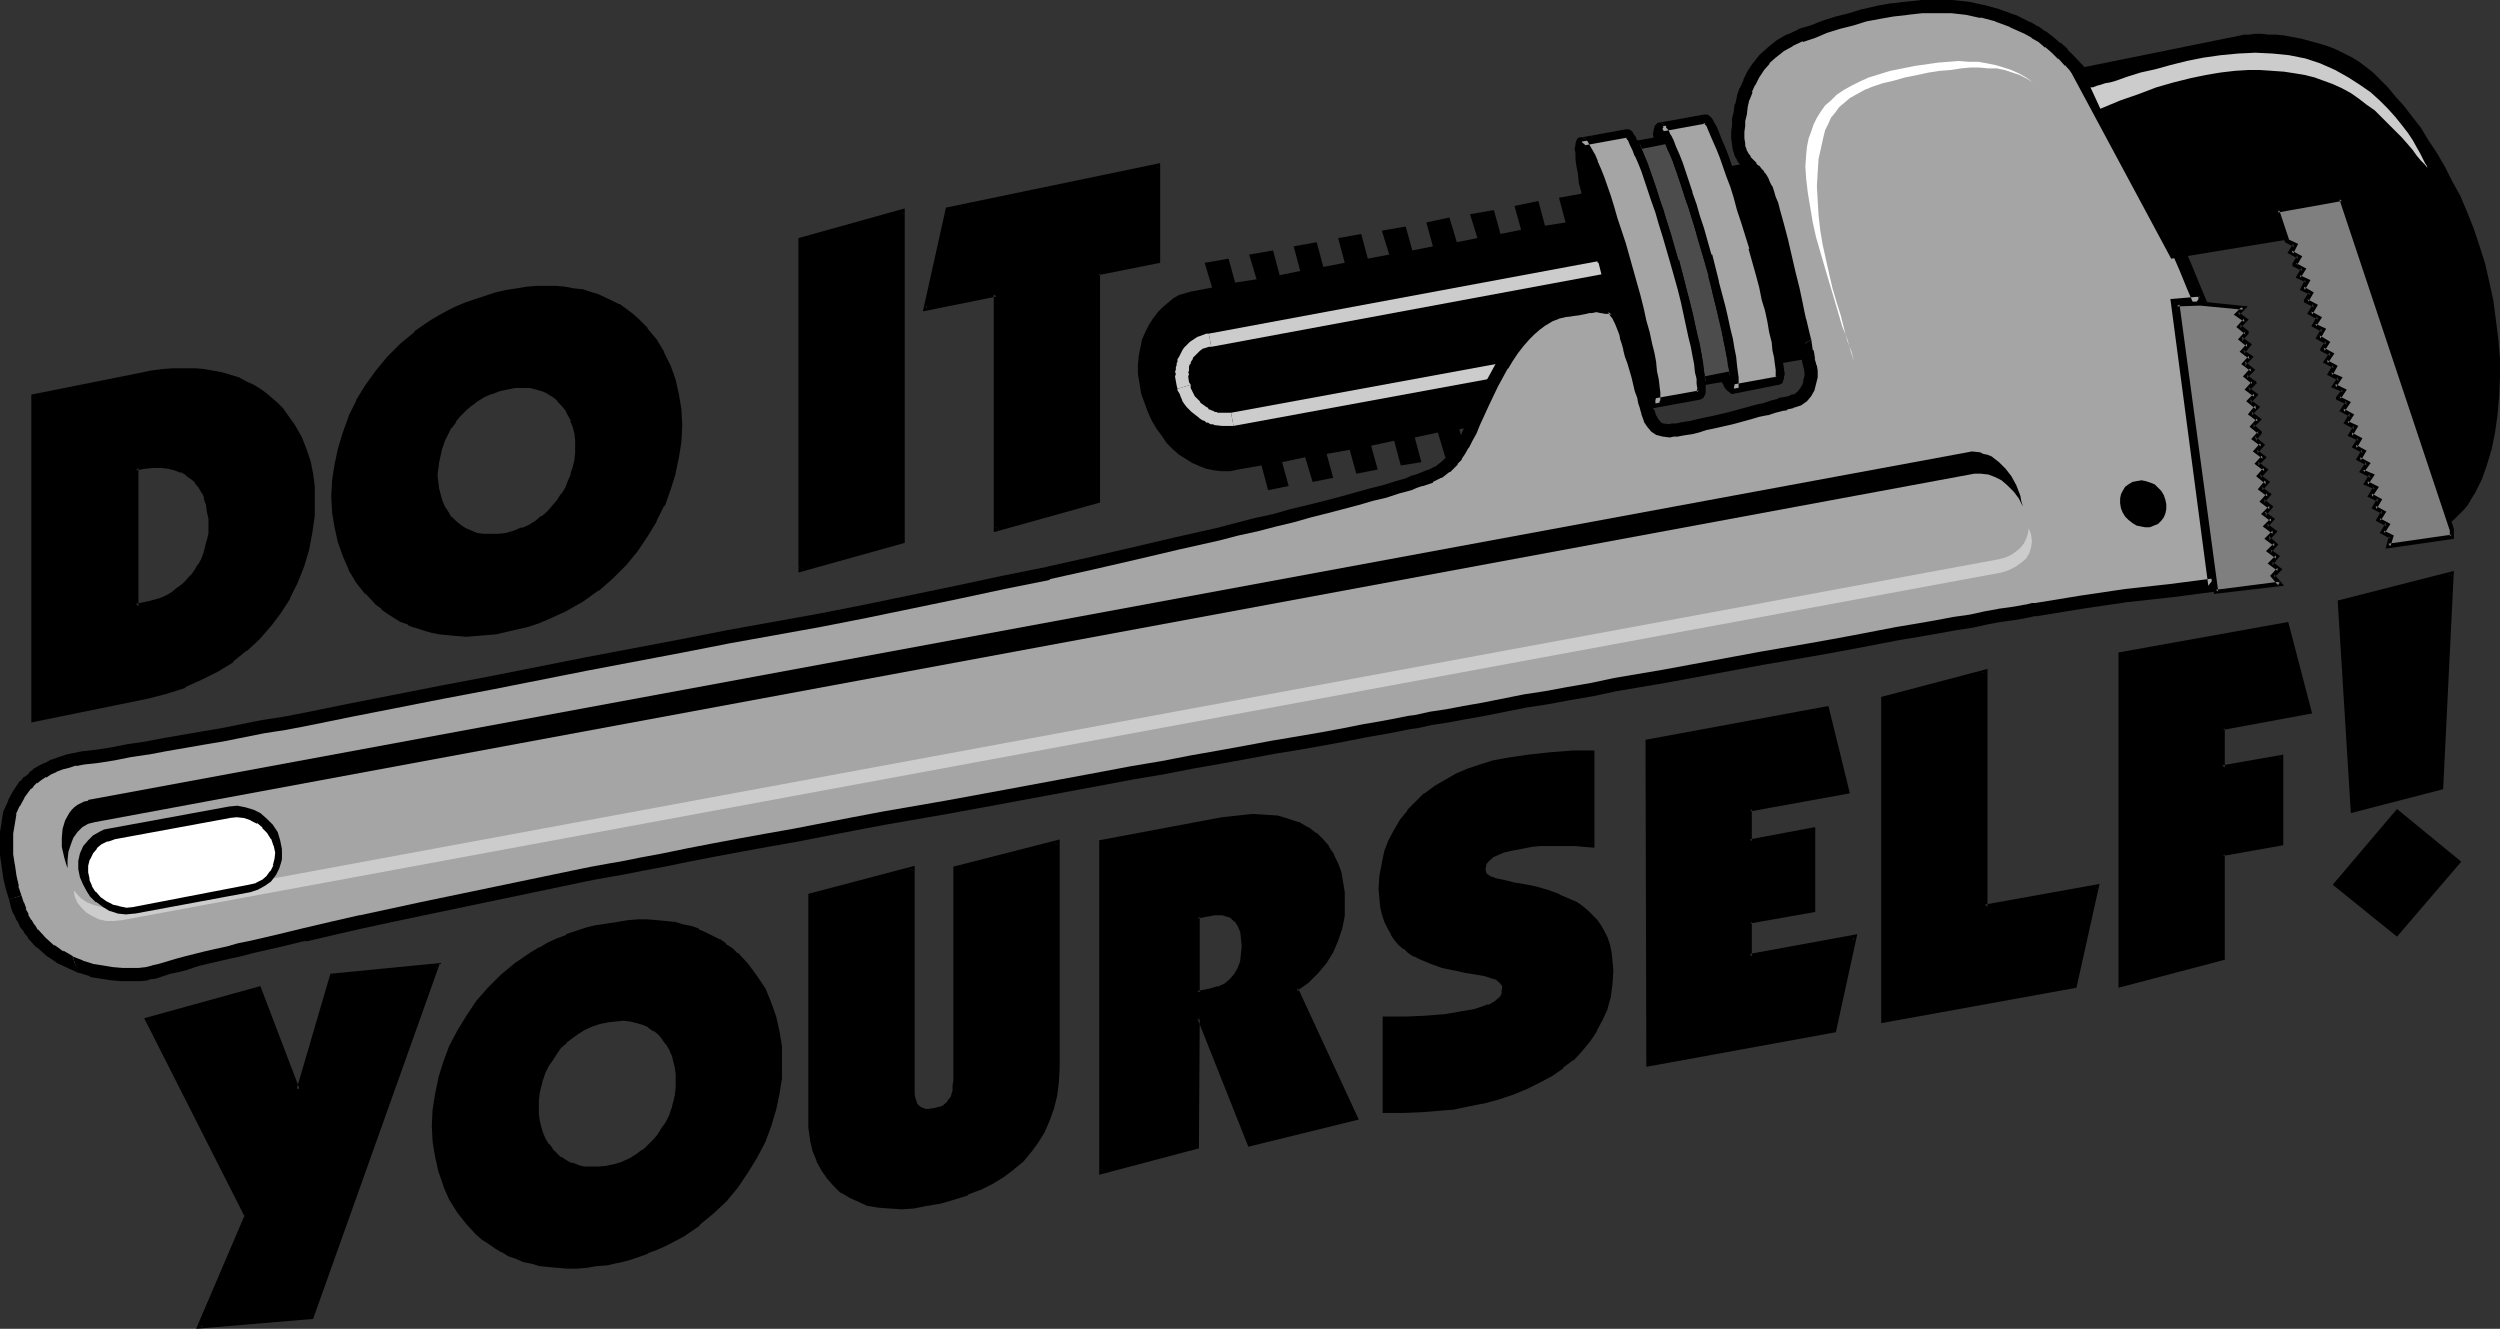 <?xml version="1.0" encoding="UTF-8" standalone="no"?>
<svg
   version="1.0"
   width="129.724mm"
   height="68.951mm"
   id="svg69"
   sodipodi:docname="Do it Yourself 1.wmf"
   xmlns:inkscape="http://www.inkscape.org/namespaces/inkscape"
   xmlns:sodipodi="http://sodipodi.sourceforge.net/DTD/sodipodi-0.dtd"
   xmlns="http://www.w3.org/2000/svg"
   xmlns:svg="http://www.w3.org/2000/svg">
  <rect width="100%" height="100%" fill="#333333" stroke="none"/>
  <sodipodi:namedview
     id="namedview69"
     pagecolor="#ffffff"
     bordercolor="#000000"
     borderopacity="0.25"
     inkscape:showpageshadow="2"
     inkscape:pageopacity="0.0"
     inkscape:pagecheckerboard="0"
     inkscape:deskcolor="#d1d1d1"
     inkscape:document-units="mm" />
  <defs
     id="defs1">
    <pattern
       id="WMFhbasepattern"
       patternUnits="userSpaceOnUse"
       width="6"
       height="6"
       x="0"
       y="0" />
  </defs>
  <path
     style="fill:#000000;fill-opacity:1;fill-rule:evenodd;stroke:none"
     d="m 310.272,37.967 -4.525,0.808 1.293,4.847 -4.04,0.646 -1.293,-4.847 -4.686,0.969 1.293,4.685 -4.04,0.808 -1.293,-4.685 -4.686,0.808 1.454,4.685 -4.04,0.808 -1.454,-4.847 -4.525,0.969 1.293,4.685 -4.04,0.808 -1.293,-4.685 -4.686,0.808 1.454,4.685 -4.202,0.808 -1.293,-4.847 -4.525,0.808 1.293,4.847 -4.202,0.808 -1.293,-4.847 -4.525,0.808 1.293,4.847 -4.04,0.808 -1.293,-4.847 -4.686,0.808 1.454,4.847 -4.202,0.646 -1.293,-4.685 -4.686,0.808 1.454,4.847 -4.202,0.808 -1.131,0.323 -1.131,0.323 -1.131,0.646 -0.97,0.808 -1.131,0.969 -0.97,0.969 -0.97,1.293 -0.808,1.292 -0.646,1.292 -0.646,1.454 -0.323,1.616 -0.323,1.616 -0.162,1.777 v 1.777 l 0.323,1.939 0.323,1.939 0.646,1.777 0.646,1.777 0.808,1.777 0.97,1.616 0.97,1.292 0.97,1.454 1.131,1.131 1.293,1.131 1.293,0.808 1.293,0.808 1.454,0.646 1.293,0.485 1.616,0.323 1.454,0.162 h 1.616 l 1.454,-0.323 4.686,-0.808 1.293,4.847 4.04,-0.808 -1.293,-4.685 4.525,-0.969 1.454,4.847 4.04,-0.808 -1.293,-4.685 4.525,-0.808 1.293,4.685 4.202,-0.808 -1.293,-4.685 4.525,-0.969 1.293,4.847 4.04,-0.646 -1.293,-4.847 4.525,-0.969 1.454,4.847 4.04,-0.808 -1.293,-4.685 4.525,-0.808 30.866,-6.463 -0.162,-0.485 v -0.646 l -0.162,-0.808 -0.162,-0.969 -0.162,-0.969 -0.162,-1.131 -0.162,-1.131 -0.323,-1.454 -0.646,-2.747 -0.646,-3.231 -1.616,-6.463 -0.808,-3.393 -0.808,-3.07 -0.97,-3.07 -0.97,-2.747 -0.323,-1.292 -0.485,-1.131 -0.485,-0.969 -0.485,-0.969 -0.485,-0.808 -0.323,-0.646 -0.485,-0.485 z"
     id="path1" />
  <path
     style="fill:#cccccc;fill-opacity:1;fill-rule:evenodd;stroke:none"
     d="m 237.067,65.433 h 0.162 -0.646 l -1.293,0.485 -0.485,0.162 -0.97,0.646 -0.485,0.323 -1.131,1.131 -0.323,0.485 -0.162,0.323 -0.162,0.323 -0.162,0.323 -0.162,0.323 -0.323,0.485 v 0.485 l -0.162,0.323 v 0.323 l -0.162,0.485 v 0.485 l -0.162,0.323 0.162,0.485 -0.162,0.485 0.323,1.777 0.162,0.646 v 0 l 2.586,-0.808 v 0 l -0.323,-0.485 -0.162,-1.131 0.162,-0.485 -0.162,-0.323 0.162,-0.323 v -0.162 -0.323 -0.323 l 0.162,-0.485 h 0.162 v -0.323 l 0.162,-0.323 0.162,-0.162 0.162,-0.485 0.162,-0.162 0.162,-0.162 0.808,-0.808 0.162,-0.162 0.646,-0.485 h 0.162 l 0.97,-0.323 h 0.162 0.323 z"
     id="path2" />
  <path
     style="fill:#cccccc;fill-opacity:1;fill-rule:evenodd;stroke:none"
     d="m 230.926,76.258 v -0.323 0.646 l 0.323,0.485 0.162,0.323 0.162,0.485 0.162,0.323 0.162,0.485 0.323,0.485 0.485,0.646 0.323,0.323 0.323,0.323 0.323,0.323 1.454,1.131 0.162,0.162 0.485,0.323 0.485,0.162 0.323,0.323 h 0.323 l 0.485,0.323 h 0.485 l 0.323,0.162 1.454,0.162 h 0.323 0.485 0.323 1.131 l -0.485,-2.585 h 0.162 -0.97 -0.162 -0.485 -0.323 -0.808 l -0.323,-0.162 h -0.323 l -0.162,-0.162 -0.485,-0.162 -0.323,-0.162 h -0.162 l -0.162,-0.323 -0.323,-0.162 -1.131,-0.808 -0.162,-0.323 -0.323,-0.323 -0.162,-0.162 -0.162,-0.162 -0.323,-0.323 -0.162,-0.323 -0.162,-0.323 -0.162,-0.323 -0.162,-0.323 -0.162,-0.323 v -0.162 0 -0.485 z"
     id="path3" />
  <path
     style="fill:#cccccc;fill-opacity:1;fill-rule:evenodd;stroke:none"
     d="m 241.915,83.528 84.355,-15.51 -0.485,-2.585 -84.355,15.51 z"
     id="path4" />
  <path
     style="fill:#cccccc;fill-opacity:1;fill-rule:evenodd;stroke:none"
     d="m 326.27,68.018 0.323,-0.162 0.162,-0.162 h 0.323 l 0.323,-0.323 h 0.323 l 0.485,-0.162 0.646,-0.323 0.485,-0.323 0.808,-0.808 0.323,-0.323 0.323,-0.323 0.323,-0.323 0.162,-0.323 0.323,-0.485 0.162,-0.808 0.162,-0.162 0.162,-0.646 0.162,-0.485 v -0.162 l 0.162,-0.485 0.162,-0.485 v -1.454 l -0.162,-0.485 v -0.323 -0.485 l -0.162,-0.323 v -0.162 -0.323 l -2.424,0.646 -0.162,-0.323 v 0.485 l 0.162,0.485 v 0.323 0.323 l 0.162,0.323 v 0.969 0.162 l -0.162,0.485 -0.162,0.323 v 0.323 0.162 l -0.162,0.323 -0.323,0.646 v 0.162 l -0.162,0.162 -0.323,0.323 v 0.162 l -0.323,0.162 -0.646,0.646 v 0 l -0.646,0.323 -0.162,0.162 -0.485,0.162 -0.323,0.162 h -0.323 l -0.485,0.323 0.485,-0.162 z"
     id="path5" />
  <path
     style="fill:#cccccc;fill-opacity:1;fill-rule:evenodd;stroke:none"
     d="m 332.249,57.193 v -0.162 l -0.323,-0.485 -0.162,-0.485 -0.162,-0.323 -0.485,-1.293 -0.323,-0.323 -0.162,-0.323 -0.323,-0.323 -0.323,-0.485 -0.323,-0.323 -0.162,-0.162 -0.485,-0.485 -0.485,-0.162 -0.162,-0.323 -0.323,-0.162 -0.485,-0.323 -0.323,-0.162 -0.808,-0.485 h -0.323 l -0.485,-0.323 h -0.485 l -0.162,-0.162 -0.485,-0.162 -0.485,-0.162 h -0.808 -0.485 -0.485 l -0.646,0.162 -0.485,0.162 0.162,-0.162 0.646,2.585 h 0.162 l 0.162,-0.162 h 0.162 0.323 0.162 0.808 l 0.162,0.162 h 0.323 l 0.323,0.162 h 0.323 l 0.162,0.162 0.485,0.162 0.485,0.323 0.323,0.162 0.323,0.162 0.162,0.162 0.323,0.323 h 0.162 l 0.323,0.323 0.323,0.323 0.162,0.162 0.162,0.162 0.323,0.323 0.162,0.323 0.162,0.323 0.485,0.969 0.162,0.323 0.162,0.323 0.162,0.485 v -0.162 z"
     id="path6" />
  <path
     style="fill:#cccccc;fill-opacity:1;fill-rule:evenodd;stroke:none"
     d="m 321.26,49.761 -84.194,15.672 0.485,2.585 84.355,-15.672 z"
     id="path7" />
  <path
     style="fill:#000000;fill-opacity:1;fill-rule:evenodd;stroke:none"
     d="m 348.248,71.411 10.504,-1.777 -10.827,-38.613 -13.251,2.423 z"
     id="path8" />
  <path
     style="fill:#ffffff;fill-opacity:1;fill-rule:evenodd;stroke:none"
     d="m 354.227,68.664 -0.323,-1.777 -0.485,-1.939 -0.485,-2.423 -0.646,-2.423 -0.485,-2.585 -0.646,-2.747 -1.293,-5.332 -0.646,-2.585 -0.646,-2.585 -0.646,-2.262 -0.646,-2.262 -0.646,-1.777 -0.485,-1.616 -0.323,-0.485 -0.323,-0.646 -0.162,-0.323 -0.323,-0.323 -0.485,-0.646 -0.485,-0.646 -0.485,-0.485 -0.485,-0.485 -0.808,-0.808 -0.485,-0.808 -0.485,-0.808 -0.323,-0.808 v -0.969 l -0.162,-0.969 v -1.454 l 0.162,-0.969 v -1.292 l 0.323,-1.293 0.162,-1.454 0.485,-1.454 0.485,-1.616 0.646,-1.454 0.808,-1.616 0.97,-1.454 1.293,-1.454 1.293,-1.454 1.778,-1.131 1.778,-1.131 2.101,-0.969 2.424,-0.808 2.424,-0.808 2.424,-0.808 2.586,-0.808 2.747,-0.646 2.586,-0.646 2.909,-0.485 2.747,-0.323 2.909,-0.323 h 2.909 3.07 l 2.909,0.323 3.07,0.646 2.909,0.808 2.909,1.131 3.07,1.293 1.293,0.808 1.293,0.646 1.293,1.131 1.131,0.969 2.586,2.262 2.262,2.585 2.262,2.747 2.262,3.07 2.101,3.231 1.939,3.393 2.101,3.554 1.778,3.554 3.555,7.27 1.616,3.716 1.454,3.554 1.454,3.393 1.454,3.393 z"
     id="path9" />
  <path
     style="fill:#ffffff;fill-opacity:1;fill-rule:evenodd;stroke:none"
     d="m 290.072,80.62 1.616,-3.554 1.778,-3.393 1.778,-3.07 0.97,-1.454 1.131,-1.454 0.97,-1.292 0.97,-1.131 1.131,-0.969 1.293,-1.131 1.131,-0.646 1.293,-0.646 1.131,-0.485 1.454,-0.485 1.293,-0.162 1.131,-0.162 0.97,-0.162 0.808,-0.162 0.646,-0.162 h 0.485 l 0.808,-0.162 h 0.646 l 0.646,0.162 0.808,0.162 h 0.646 l 0.646,0.162 h 0.162 l 0.162,0.162 0.323,0.485 0.323,0.485 0.323,0.646 0.485,0.808 0.646,1.616 0.162,0.646 0.162,0.969 0.323,1.131 0.485,1.293 0.808,3.07 0.808,3.07 z"
     id="path10" />
  <path
     style="fill:#ffffff;fill-opacity:1;fill-rule:evenodd;stroke:none"
     d="m 429.532,54.77 0.97,2.423 0.97,2.262 -4.525,0.323 7.434,54.931 -8.726,1.131 -8.726,0.969 -8.726,1.292 -8.888,1.454 h -0.485 l -0.808,0.162 -0.646,0.162 -0.97,0.162 -0.97,0.162 -0.97,0.162 -2.262,0.323 -2.747,0.485 -2.909,0.646 -3.232,0.485 -3.394,0.646 -3.878,0.646 -3.878,0.646 -4.04,0.808 -4.363,0.808 -4.363,0.808 -4.525,0.808 -9.373,1.616 -19.23,3.554 -9.373,1.616 -4.686,0.969 -4.525,0.808 -4.525,0.808 -4.202,0.646 -4.04,0.808 -3.878,0.808 -3.717,0.646 -3.394,0.646 -3.232,0.485 -2.909,0.646 -1.454,0.162 -1.454,0.323 -1.778,0.323 -1.616,0.323 -1.778,0.323 -1.939,0.323 -4.04,0.808 -4.363,0.808 -4.686,0.808 -4.848,0.808 -5.171,0.969 -5.494,0.969 -5.494,0.969 -5.656,1.131 -5.818,0.969 -5.979,1.131 -6.141,1.131 -12.282,2.262 -12.282,2.262 -12.12,2.1 -5.979,1.131 -5.818,1.131 -5.656,1.131 -5.656,0.969 -5.333,0.969 -5.171,0.969 -4.848,0.969 -4.686,0.969 -4.363,0.808 -4.04,0.808 -1.939,0.323 -1.939,0.323 -1.616,0.323 -1.616,0.323 -12.928,2.747 -12.766,2.585 -6.141,1.292 -6.141,1.292 -5.979,1.292 -5.656,1.292 -5.494,1.292 -5.333,1.131 -5.01,1.131 -2.262,0.646 -2.262,0.485 -2.262,0.485 -2.101,0.646 -1.939,0.485 -1.939,0.485 -1.778,0.485 -1.616,0.485 -1.616,0.323 -1.293,0.485 -1.293,0.323 -1.616,0.162 h -1.616 -1.778 l -1.939,-0.162 -2.101,-0.323 -1.939,-0.323 -2.101,-0.808 -2.101,-0.808 -1.939,-0.969 -1.939,-1.292 -1.778,-1.616 -1.616,-1.616 -0.808,-1.131 -0.646,-0.969 -0.646,-1.131 -0.485,-1.292 -0.485,-1.293 -0.485,-1.292 -0.485,-2.1 -0.485,-2.1 -0.323,-2.1 -0.323,-2.1 v -2.1 -2.262 l 0.323,-1.939 0.323,-2.1 0.808,-1.777 0.808,-1.777 1.293,-1.777 0.808,-0.646 0.808,-0.808 0.808,-0.646 1.131,-0.646 0.97,-0.485 1.293,-0.646 1.293,-0.323 1.293,-0.485 1.454,-0.323 1.616,-0.323 2.747,-0.323 3.07,-0.485 3.394,-0.646 3.232,-0.485 3.555,-0.646 3.555,-0.646 3.878,-0.646 3.878,-0.646 3.878,-0.808 4.202,-0.808 4.04,-0.646 4.202,-0.808 8.726,-1.777 9.05,-1.777 9.211,-1.777 9.211,-1.777 18.746,-3.716 9.534,-1.777 9.211,-1.777 9.211,-1.777 8.888,-1.616 8.888,-1.616 9.05,-1.777 18.099,-3.716 8.888,-1.939 8.888,-1.777 8.726,-2.1 8.403,-1.777 8.242,-1.939 7.918,-1.939 3.717,-0.808 3.717,-0.969 3.717,-0.808 3.394,-0.969 3.394,-0.808 3.232,-0.808 3.07,-0.808 2.909,-0.808 2.909,-0.808 2.586,-0.808 2.586,-0.646 2.262,-0.646 1.131,-0.485 1.131,-0.323 1.939,-0.808 1.454,-0.808 1.616,-0.969 0.646,-0.646 0.646,-0.808 0.646,-0.808 0.646,-0.969 0.808,-1.131 0.646,-1.292 0.646,-1.616 0.808,-1.616 0.485,-0.969 0.485,-1.131 31.35,-5.816 0.646,2.423 0.323,0.969 0.323,0.969 0.162,0.646 0.162,0.646 0.162,0.323 v 0.162 l 0.485,1.131 0.485,0.969 0.485,0.646 0.808,0.485 0.808,0.162 1.131,0.162 0.646,-0.162 h 0.808 l 0.808,-0.162 0.97,-0.162 0.97,-0.162 1.293,-0.323 1.616,-0.323 1.454,-0.323 3.555,-0.969 3.555,-0.969 1.778,-0.323 1.454,-0.485 1.454,-0.485 1.293,-0.323 1.131,-0.162 0.808,-0.323 0.485,-0.162 h 0.162 v 0 l 0.97,-0.323 0.808,-0.646 0.646,-0.808 0.646,-0.808 0.162,-1.131 0.323,-0.969 v -1.131 l -0.162,-0.969 -0.162,-0.485 -0.162,-0.646 -0.162,-0.808 -0.323,-1.292 z"
     id="path11" />
  <path
     style="fill:#a5a5a5;fill-opacity:1;fill-rule:evenodd;stroke:none"
     d="M 2.909,176.103 2.424,174.003 1.939,171.903 1.616,169.802 1.293,167.702 v -2.1 -2.262 l 0.323,-1.939 0.323,-2.1 0.808,-1.777 0.808,-1.777 1.293,-1.777 0.808,-0.646 0.808,-0.808 0.808,-0.646 1.131,-0.646 0.97,-0.485 1.293,-0.646 1.293,-0.323 1.293,-0.485 1.454,-0.323 1.616,-0.323 2.747,-0.323 3.07,-0.485 3.394,-0.646 3.232,-0.485 3.555,-0.646 3.555,-0.646 3.878,-0.646 3.878,-0.646 3.878,-0.808 4.202,-0.808 4.04,-0.646 4.202,-0.808 8.726,-1.777 9.05,-1.777 9.211,-1.777 9.211,-1.777 18.746,-3.716 9.534,-1.777 9.211,-1.777 9.211,-1.777 8.888,-1.616 8.888,-1.616 9.05,-1.777 18.099,-3.716 8.888,-1.939 8.888,-1.777 8.726,-2.1 8.403,-1.777 8.242,-1.939 7.918,-1.939 3.717,-0.808 3.717,-0.969 3.717,-0.808 3.394,-0.969 3.394,-0.808 3.232,-0.808 3.07,-0.808 2.909,-0.808 2.909,-0.808 2.586,-0.808 2.586,-0.646 2.262,-0.646 1.131,-0.485 1.131,-0.323 1.939,-0.808 1.454,-0.808 1.616,-0.969 0.646,-0.646 0.646,-0.808 0.646,-0.808 0.646,-0.969 0.808,-1.131 0.646,-1.292 0.646,-1.616 0.808,-1.616 1.778,-3.716 1.778,-3.877 1.939,-3.393 0.97,-1.616 1.131,-1.616 1.131,-1.454 0.97,-1.292 1.293,-1.131 1.131,-1.131 1.293,-0.808 1.454,-0.808 1.293,-0.485 1.454,-0.485 1.293,-0.162 1.131,-0.162 0.97,-0.162 0.808,-0.162 0.646,-0.162 h 0.485 l 0.808,-0.162 h 0.646 l 0.646,0.162 0.808,0.162 h 0.646 l 0.646,0.162 h 0.162 l 0.162,0.162 0.323,0.485 0.323,0.485 0.323,0.646 0.485,0.808 0.646,1.616 0.162,0.646 0.162,0.808 0.323,0.969 0.323,1.131 0.323,1.292 0.323,1.454 0.808,2.747 0.808,2.747 0.323,1.292 0.323,0.969 0.323,0.969 0.162,0.646 0.162,0.485 v 0.162 l 0.485,1.131 0.485,0.969 0.485,0.646 0.808,0.485 0.808,0.162 1.131,0.162 0.646,-0.162 h 0.808 l 0.808,-0.162 0.97,-0.162 0.97,-0.162 1.293,-0.323 1.616,-0.323 1.454,-0.323 3.555,-0.969 3.555,-0.969 1.778,-0.323 1.454,-0.485 1.454,-0.485 1.293,-0.323 1.131,-0.162 0.808,-0.323 0.485,-0.162 h 0.162 v 0 l 0.97,-0.323 0.808,-0.646 0.646,-0.808 0.646,-0.808 0.162,-1.131 0.323,-0.969 v -1.131 l -0.162,-0.969 -0.162,-0.323 v -0.323 l -0.162,-0.646 -0.162,-0.808 -0.162,-0.969 -0.323,-0.969 -0.162,-1.131 -0.323,-1.131 -0.646,-2.747 -0.323,-1.454 -0.323,-1.454 -0.646,-3.07 -0.646,-3.231 -1.616,-6.463 -0.808,-2.908 -0.808,-2.747 -0.323,-1.292 -0.323,-1.292 -0.485,-0.969 -0.323,-0.969 -0.323,-0.808 -0.323,-0.808 -0.323,-0.485 -0.323,-0.323 -0.485,-0.646 -0.485,-0.646 -0.485,-0.485 -0.485,-0.485 -0.808,-0.808 -0.485,-0.808 -0.485,-0.808 -0.323,-0.808 v -0.969 l -0.162,-0.969 v -1.454 l 0.162,-0.969 v -1.292 l 0.323,-1.293 0.162,-1.454 0.485,-1.454 0.485,-1.616 0.646,-1.454 0.808,-1.616 0.97,-1.454 1.293,-1.454 1.293,-1.454 1.778,-1.131 1.778,-1.131 2.101,-0.969 2.424,-0.808 2.424,-0.808 2.424,-0.808 2.586,-0.808 2.747,-0.646 2.586,-0.646 2.909,-0.485 2.747,-0.323 2.909,-0.323 h 2.909 3.07 l 2.909,0.323 3.07,0.646 2.909,0.808 2.909,1.131 3.07,1.293 1.293,0.808 1.454,0.969 1.454,0.969 1.293,1.131 1.454,1.292 1.293,1.292 2.586,2.908 2.424,3.231 2.262,3.393 2.262,3.554 2.262,3.877 1.939,3.878 1.939,4.039 1.939,4.039 1.778,3.878 1.616,4.039 1.616,3.716 1.454,3.554 1.454,3.393 -4.525,0.323 7.434,54.931 -8.726,1.131 -8.726,0.969 -8.726,1.292 -8.888,1.454 h -0.485 l -0.808,0.162 -0.646,0.162 -0.97,0.162 -0.97,0.162 -0.97,0.162 -2.262,0.323 -2.747,0.485 -2.909,0.646 -3.232,0.485 -3.394,0.646 -3.878,0.646 -3.878,0.646 -4.04,0.808 -4.363,0.808 -4.363,0.808 -4.525,0.808 -9.373,1.616 -19.23,3.554 -9.373,1.616 -4.686,0.969 -4.525,0.808 -4.525,0.808 -4.202,0.646 -4.04,0.808 -3.878,0.808 -3.717,0.646 -3.394,0.646 -3.232,0.485 -2.909,0.646 -1.454,0.162 -1.454,0.323 -1.778,0.323 -1.616,0.323 -1.778,0.323 -1.939,0.323 -4.04,0.808 -4.363,0.808 -4.686,0.808 -4.848,0.808 -5.171,0.969 -5.494,0.969 -5.494,0.969 -5.656,1.131 -5.818,0.969 -5.979,1.131 -6.141,1.131 -12.282,2.262 -12.282,2.262 -12.12,2.1 -5.979,1.131 -5.818,1.131 -5.656,1.131 -5.656,0.969 -5.333,0.969 -5.171,0.969 -4.848,0.969 -4.686,0.969 -4.363,0.808 -4.04,0.808 -1.939,0.323 -1.939,0.323 -1.616,0.323 -1.616,0.323 -12.928,2.747 -12.766,2.585 -6.141,1.292 -6.141,1.292 -5.979,1.292 -5.656,1.292 -5.494,1.292 -5.333,1.131 -5.01,1.131 -2.262,0.646 -2.262,0.485 -2.262,0.485 -2.101,0.646 -1.939,0.485 -1.939,0.485 -1.778,0.485 -1.616,0.485 -1.616,0.323 -1.293,0.485 -1.293,0.323 -1.616,0.162 h -1.616 -1.778 l -1.939,-0.162 -2.101,-0.323 -1.939,-0.323 -2.101,-0.808 -2.101,-0.808 -1.939,-0.969 -1.939,-1.292 -1.778,-1.616 -1.616,-1.616 -0.808,-1.131 -0.646,-0.969 -0.646,-1.131 -0.485,-1.292 -0.485,-1.293 z"
     id="path12" />
  <path
     style="fill:#000000;fill-opacity:1;fill-rule:evenodd;stroke:none"
     d="m 4.202,175.618 -0.646,-1.939 0.162,0.162 -0.485,-2.1 -0.323,-2.262 v 0.162 l -0.323,-2.1 v 0 -2.1 0.162 -2.1 0 l 0.323,-1.939 v 0 l 0.323,-1.939 -0.162,0.162 0.808,-1.777 v 0.162 l 0.97,-1.777 -0.162,0.162 1.293,-1.777 -0.162,0.162 0.808,-0.646 H 6.464 l 0.808,-0.808 v 0.162 l 0.808,-0.646 v 0 l 0.97,-0.646 v 0.162 l 0.97,-0.646 v 0 l 1.131,-0.485 h -0.162 l 1.293,-0.485 v 0 l 1.293,-0.323 v 0 l 1.454,-0.485 -0.162,0.162 1.616,-0.323 2.909,-0.323 3.07,-0.485 v 0 l 3.232,-0.646 v 0 l 3.232,-0.485 h 0.162 l 3.394,-0.646 3.717,-0.646 3.717,-0.646 3.878,-0.646 4.04,-0.808 4.04,-0.808 4.202,-0.646 4.202,-0.808 8.726,-1.777 9.05,-1.777 9.05,-1.777 9.373,-1.777 18.746,-3.716 9.373,-1.777 9.373,-1.777 9.05,-1.777 17.938,-3.231 9.05,-1.777 17.938,-3.716 9.05,-1.939 8.888,-1.777 v -0.162 l 8.726,-1.939 8.403,-1.939 8.242,-1.939 7.918,-1.777 3.717,-0.969 3.717,-0.808 3.717,-0.969 3.394,-0.808 3.394,-0.969 3.232,-0.808 3.07,-0.808 v 0 l 3.07,-0.808 2.747,-0.808 2.747,-0.646 2.424,-0.808 2.424,-0.646 v 0 l 1.131,-0.485 v 0 l 0.97,-0.323 h 0.162 l 1.939,-0.646 v -0.162 l 1.616,-0.808 h 0.162 l 1.454,-1.131 h 0.162 l 0.646,-0.646 0.162,-0.162 0.646,-0.646 v -0.162 l 0.808,-0.808 v -0.162 l 0.646,-0.969 v 0 l 0.646,-1.131 0.162,-0.162 0.646,-1.293 v 0 l 0.808,-1.454 0.646,-1.616 1.778,-3.877 1.778,-3.716 v 0 l 1.939,-3.554 v 0.162 l 0.97,-1.616 v 0 l 0.97,-1.454 v 0 l 1.131,-1.454 v 0 l 1.131,-1.292 -0.162,0.162 1.131,-1.131 v 0 l 1.293,-1.131 -0.162,0.162 1.293,-0.969 -0.162,0.162 1.293,-0.808 v 0 l 1.293,-0.485 h -0.162 l 1.454,-0.323 h -0.162 l 1.454,-0.162 h -0.162 l 1.131,-0.162 h 0.162 l 0.808,-0.162 v 0 l 0.808,-0.162 v 0 l 0.646,-0.162 h -0.162 0.646 l 0.808,-0.162 h -0.162 0.646 -0.323 l 0.646,0.162 h 0.162 l 0.808,0.162 v 0 h 0.646 l 0.646,0.162 -0.646,-0.485 v 0.162 l -0.162,-0.162 0.162,0.162 v 0 l 0.323,0.485 v 0 l 0.323,0.485 v -0.162 l 0.323,0.646 v 0 l 0.323,0.646 v 0 l 0.646,1.616 v 0 l 0.162,0.485 v -0.162 l 0.162,0.808 v 0.162 l 0.323,0.969 v 0 l 0.323,1.131 v 0.162 l 0.323,1.292 0.485,1.292 0.808,2.747 0.646,2.747 0.485,1.292 0.162,0.969 v 0 l 0.323,0.969 v 0 l 0.162,0.646 0.162,0.485 v 0 0.162 l 0.485,1.292 v 0.162 l 0.646,0.969 0.808,0.969 0.97,0.646 1.293,0.323 1.293,0.162 h 0.162 l 0.646,-0.162 h 0.808 v 0 l 0.808,-0.162 v 0 l 0.97,-0.162 v 0 l 1.131,-0.162 v 0 l 1.293,-0.323 1.454,-0.485 1.616,-0.323 3.555,-0.808 3.555,-0.969 1.616,-0.485 1.616,-0.323 h 0.162 l 1.454,-0.485 1.293,-0.323 h -0.162 L 350.51,80.458 v -0.162 l 0.808,-0.162 v 0 l 0.646,-0.162 0.162,-0.162 -0.485,0.162 h 0.162 l 1.454,-0.485 1.131,-0.808 0.808,-0.969 0.646,-1.131 0.323,-1.292 v 0 l 0.323,-1.292 v -1.292 l -0.162,-0.969 v 0 l -0.162,-0.323 v -0.162 l -0.162,-0.485 -0.162,-0.646 0.162,0.323 -0.162,-0.808 v -0.162 l -0.162,-0.808 h -0.162 l -0.162,-1.131 v 0 l -0.162,-1.131 v 0.162 l -2.424,1.616 v 0 l 0.323,0.969 v 0 l 0.162,0.808 v 0 l 0.162,0.808 v 0.162 l 0.162,0.646 0.162,0.485 -0.162,-0.162 0.162,0.323 v -0.162 l 0.162,0.969 v -0.162 1.131 -0.323 l -0.323,1.131 0.162,-0.162 -0.323,0.969 v -0.162 l -0.485,0.969 0.162,-0.323 -0.646,0.808 0.162,-0.162 -0.808,0.646 0.485,-0.162 -0.97,0.162 h 0.323 -0.323 l -0.323,0.162 h 0.162 l -0.485,0.162 v 0 l -0.808,0.162 v 0 l -1.131,0.162 v 0.162 l -1.293,0.323 -1.454,0.485 h 0.162 l -1.616,0.323 -1.778,0.485 -3.555,0.969 -3.394,0.808 -1.616,0.323 -1.454,0.323 -1.293,0.323 v 0 l -1.131,0.162 v 0 l -0.97,0.162 h 0.162 l -0.808,0.162 v 0 h -0.808 l -0.646,0.162 h 0.323 l -1.293,-0.162 0.323,0.162 -0.808,-0.323 0.323,0.162 -0.646,-0.485 0.323,0.323 -0.646,-0.808 0.162,0.323 -0.485,-0.969 v 0.162 l -0.323,-1.131 -0.162,-0.162 v 0 l -0.162,-0.323 -0.162,-0.808 v 0.162 l -0.162,-0.969 v 0 l -0.323,-1.131 -0.323,-1.131 -0.808,-2.747 -0.808,-2.908 -0.323,-1.292 -0.485,-1.292 v 0 l -0.162,-1.131 v 0 l -0.323,-0.969 v 0 l -0.162,-0.808 -0.162,-0.162 -0.162,-0.485 v -0.162 l -0.646,-1.616 v 0 l -0.485,-0.808 v 0 l -0.323,-0.808 -0.162,-0.162 -0.323,-0.485 v 0.162 l -0.323,-0.485 v 0 l -0.162,-0.323 -0.162,-0.162 -0.323,-0.323 -1.293,-0.162 h -0.485 v 0 l -0.808,-0.162 v 0 l -0.808,-0.162 h -0.646 -0.162 l -0.808,0.162 h -0.485 -0.162 l -0.646,0.162 h 0.162 l -0.808,0.162 h -0.162 l -0.808,0.162 v 0 l -1.131,0.162 v 0 l -1.454,0.162 v 0.162 l -1.454,0.323 h -0.162 l -1.293,0.646 h -0.162 l -1.454,0.808 v 0 l -1.293,0.969 h -0.162 l -1.131,1.131 v 0 l -1.293,1.131 -0.162,0.162 -0.97,1.292 h -0.162 l -1.131,1.454 v 0.162 l -0.97,1.454 -0.162,0.162 -0.97,1.454 v 0.162 l -1.939,3.554 v 0 l -1.939,3.716 -1.616,3.878 -0.808,1.616 -0.646,1.454 v 0 l -0.808,1.292 0.162,-0.162 -0.646,1.293 v -0.162 l -0.646,0.969 v 0 l -0.646,0.808 v 0 l -0.646,0.646 v 0 l -0.646,0.646 0.162,-0.162 -1.454,1.131 0.162,-0.162 -1.616,0.808 0.162,-0.162 -1.939,0.808 v 0 l -0.97,0.323 h -0.162 l -1.131,0.485 h 0.162 l -2.262,0.646 -2.586,0.808 -2.586,0.646 -2.909,0.808 -2.909,0.808 v 0 l -3.07,0.808 -3.232,0.808 -3.394,0.808 -3.394,0.969 -3.717,0.808 -3.717,0.969 -3.717,0.969 -7.918,1.777 -8.242,1.939 -8.403,1.939 -8.726,1.939 h 0.162 l -8.888,1.777 -9.05,1.939 -17.938,3.716 -9.05,1.777 -17.938,3.231 -9.05,1.777 -9.373,1.777 -9.373,1.777 -18.746,3.716 -9.373,1.777 -9.05,1.777 -9.05,1.777 -8.726,1.777 -4.202,0.808 -4.202,0.646 -4.04,0.808 -4.04,0.808 -3.878,0.646 -3.717,0.646 -3.717,0.646 -3.394,0.646 v 0 l -3.232,0.485 h -0.162 l -3.232,0.646 v 0 l -3.07,0.485 -2.909,0.323 -1.454,0.323 h -0.162 l -1.454,0.323 v 0 l -1.454,0.485 v 0 l -1.293,0.485 H 10.019 L 8.888,149.607 H 8.726 l -0.97,0.485 v 0 l -1.131,0.646 -0.162,0.162 -0.808,0.646 v 0.162 l -0.808,0.646 H 4.686 l -0.646,0.808 H 3.878 l -1.293,1.939 -0.97,1.777 v 0.162 l -0.808,1.777 -0.162,0.323 -0.323,1.939 v 0.162 L 0,163.178 v 0.162 2.1 0.162 2.1 0 l 0.323,2.262 v 0 l 0.323,2.262 0.485,2.1 v 0 l 0.646,2.1 z"
     id="path13" />
  <path
     style="fill:#000000;fill-opacity:1;fill-rule:evenodd;stroke:none"
     d="m 355.196,66.564 -0.323,-1.292 v 0 l -0.646,-2.747 v 0.162 l -0.323,-1.454 -0.323,-1.616 v 0 l -0.646,-3.07 v 0 l -0.808,-3.231 -1.454,-6.301 -0.808,-3.07 v 0 l -0.808,-2.908 -0.323,-1.292 -0.485,-1.131 v 0 l -0.323,-1.131 -0.323,-0.969 -0.162,-0.162 -0.323,-0.646 v 0 l -0.323,-0.808 v 0 l -0.485,-0.808 -0.323,-0.323 v -0.162 l -0.485,-0.485 -0.485,-0.646 h -0.162 l -0.485,-0.485 h 0.162 l -0.485,-0.485 -0.808,-0.808 h 0.162 l -0.646,-0.808 0.162,0.162 -0.485,-0.808 0.162,0.162 -0.323,-0.808 v 0.323 -0.969 0.162 l -0.162,-0.969 v 0 -1.454 0.162 l 0.162,-1.131 v 0 -1.131 0.162 l 0.323,-1.293 0.162,-1.454 v 0 l 0.323,-1.454 v 0.162 l 0.646,-1.616 h -0.162 l 0.646,-1.454 v 0.162 l 0.808,-1.616 v 0 l 0.97,-1.454 -0.162,0.162 1.293,-1.454 h -0.162 l 1.454,-1.292 -0.162,0.162 1.616,-1.292 v 0 l 1.778,-0.969 h -0.162 l 2.101,-0.969 v 0.162 l 2.424,-0.808 2.262,-0.969 v 0 l 2.586,-0.808 2.586,-0.646 2.586,-0.808 v 0 l 2.586,-0.485 v 0 l 2.747,-0.485 v 0 l 2.909,-0.323 h -0.162 l 2.909,-0.323 h -0.162 2.909 v 0 h 2.909 v 0 l 2.909,0.323 v 0 l 2.909,0.646 -0.162,-0.162 3.07,0.808 h -0.162 l 3.07,1.131 h -0.162 l 2.909,1.293 v 0 l 1.454,0.808 h -0.162 l 1.454,0.808 v 0 l 1.293,1.131 V 9.209 l 1.293,1.131 v 0 l 1.293,1.292 v -0.162 l 1.293,1.454 v -0.162 l 2.586,2.908 h -0.162 l 2.424,3.231 v -0.162 l 2.424,3.554 -0.162,-0.162 2.262,3.716 v -0.162 l 2.262,3.878 h -0.162 l 2.101,3.877 v 0 l 1.939,4.039 1.778,3.878 1.939,4.039 v -0.162 l 1.616,4.039 1.616,3.716 1.454,3.554 1.454,3.393 1.131,-1.777 -5.818,0.485 7.434,56.224 1.131,-1.454 -8.726,1.131 -8.726,0.969 -8.726,1.292 -8.888,1.454 v 0 h -0.485 -0.162 l -0.646,0.162 v 0 l -0.646,0.162 h -0.162 l -0.808,0.162 v 0 l -0.97,0.162 v 0 l -0.97,0.162 -2.424,0.323 h 0.162 l -2.747,0.485 v 0 l -2.909,0.646 -3.394,0.485 -3.394,0.646 -3.717,0.646 -3.878,0.646 -4.202,0.808 -4.202,0.808 -4.363,0.808 -4.525,0.808 -9.373,1.616 -19.23,3.554 -9.534,1.616 -4.525,0.969 -4.686,0.808 -4.363,0.808 -4.202,0.646 -4.04,0.808 -4.04,0.808 -3.717,0.646 -3.394,0.646 -3.232,0.485 -2.909,0.646 -1.293,0.162 -1.616,0.323 -1.616,0.323 -1.778,0.323 -1.778,0.323 -1.939,0.323 -4.04,0.808 -4.363,0.808 -4.686,0.808 -4.848,0.808 -5.171,0.969 -5.333,0.969 -5.494,0.969 -5.818,1.131 -5.818,0.969 -5.979,1.131 -18.261,3.393 -12.282,2.262 -12.12,2.1 -5.979,1.131 -5.818,1.131 -5.818,1.131 -5.494,0.969 -5.333,0.969 -5.171,0.969 -5.01,0.969 -4.686,0.969 -4.363,0.808 -4.04,0.808 -1.939,0.323 -1.778,0.323 -1.778,0.323 -1.616,0.323 -31.835,6.624 -5.979,1.292 -5.979,1.292 h -0.162 l -5.656,1.292 v 0 l -5.494,1.292 v 0 l -5.333,1.292 -4.848,1.131 -2.424,0.485 -2.262,0.646 -2.262,0.485 -2.101,0.485 -1.939,0.485 -1.939,0.485 v 0 l -1.778,0.485 v 0 l -1.616,0.485 v 0 l -1.616,0.485 -1.454,0.323 h 0.162 l -1.293,0.323 v 0 l -1.454,0.162 h 0.162 -1.616 v 0 h -1.778 0.162 l -1.939,-0.162 v 0 l -1.939,-0.323 v 0 l -2.101,-0.323 h 0.162 l -2.101,-0.646 h 0.162 l -2.101,-0.808 1.131,3.231 h 0.162 l 2.101,0.646 v 0.162 l 2.101,0.323 v 0 l 2.101,0.323 v 0 l 1.939,0.162 h 0.162 1.778 0.162 1.616 0.162 l 1.454,-0.162 0.162,-0.162 1.293,-0.162 v 0 l 1.454,-0.485 1.454,-0.485 v 0 l 1.616,-0.323 v 0 l 1.939,-0.485 h -0.162 l 1.939,-0.646 1.939,-0.485 2.101,-0.485 2.101,-0.485 2.262,-0.485 2.424,-0.646 5.01,-1.131 5.333,-1.292 v 0.162 l 5.494,-1.292 v 0 l 5.656,-1.292 v 0 l 5.979,-1.292 6.141,-1.292 31.674,-6.624 1.616,-0.323 1.778,-0.323 1.778,-0.323 1.939,-0.323 4.04,-0.808 4.363,-0.808 4.686,-0.969 5.01,-0.969 5.171,-0.969 5.333,-0.969 5.494,-0.969 5.818,-1.131 5.818,-1.131 5.979,-1.131 12.12,-2.1 12.282,-2.262 18.261,-3.393 5.979,-1.131 5.818,-0.969 5.818,-1.131 5.494,-0.969 5.333,-0.969 5.171,-0.969 5.01,-0.808 4.525,-0.808 4.363,-0.808 4.04,-0.808 1.939,-0.323 1.778,-0.323 1.778,-0.323 1.616,-0.323 1.616,-0.323 1.293,-0.162 2.909,-0.646 3.232,-0.485 3.394,-0.646 3.717,-0.646 4.04,-0.808 4.04,-0.808 4.202,-0.646 4.363,-0.808 4.686,-0.808 4.525,-0.969 9.534,-1.616 19.23,-3.554 9.373,-1.616 4.525,-0.808 4.363,-0.808 4.202,-0.808 4.202,-0.808 3.878,-0.646 3.717,-0.646 3.555,-0.646 3.232,-0.485 2.909,-0.646 v 0 l 2.586,-0.485 v 0 l 2.424,-0.323 0.97,-0.162 v 0 l 0.97,-0.162 v 0 l 0.808,-0.162 v 0 l 0.808,-0.162 v 0 l 0.646,-0.162 h -0.162 0.646 v 0 l 8.888,-1.454 8.726,-1.292 8.888,-0.969 9.858,-1.292 -7.595,-56.224 -1.131,1.454 6.302,-0.485 -2.101,-5.008 -1.454,-3.554 -1.616,-3.716 -1.778,-4.039 v 0 l -1.778,-4.039 -1.778,-3.877 -2.101,-4.039 v 0 l -1.939,-4.039 h -0.162 l -2.101,-3.716 v -0.162 l -2.262,-3.554 v -0.162 l -2.424,-3.393 v 0 l -2.424,-3.231 v -0.162 l -2.586,-2.747 -0.162,-0.162 -1.293,-1.292 V 9.532 l -1.293,-1.131 h -0.162 l -1.293,-1.131 v 0 L 401.252,6.139 h -0.162 l -1.293,-0.969 h -0.162 l -1.293,-0.808 h -0.162 l -2.909,-1.454 h -0.162 l -3.07,-1.131 v 0 l -2.909,-0.808 h -0.162 l -2.909,-0.646 h -0.162 L 382.83,0 v 0 h -2.909 -0.162 -2.909 v 0 l -2.909,0.323 h -0.162 l -2.747,0.323 h -0.162 l -2.747,0.485 v 0 l -2.747,0.646 h -0.162 l -2.586,0.808 -2.586,0.646 -2.586,0.808 v 0 l -2.424,0.969 -2.262,0.646 -0.162,0.162 -2.101,0.969 h -0.162 l -1.939,1.131 v 0 l -1.616,1.293 -0.162,0.162 -1.454,1.292 -0.162,0.162 -1.131,1.454 -0.162,0.162 -0.97,1.454 v 0 l -0.808,1.616 v 0.162 l -0.646,1.454 -0.162,0.162 -0.485,1.454 v 0.162 l -0.323,1.454 -0.162,0.162 -0.162,1.454 -0.323,1.292 v 0 1.292 0 l -0.162,1.131 v 0 1.454 0.162 l 0.162,0.969 v 0.162 l 0.162,0.969 0.323,0.969 v 0.162 l 0.485,0.808 v 0.162 l 0.646,0.808 v 0 l 0.808,0.969 0.323,0.485 h 0.162 l 0.485,0.485 v 0 l 0.485,0.485 0.485,0.646 v 0 l 0.323,0.323 -0.162,-0.162 0.323,0.485 V 35.867 l 0.323,0.808 v 0 l 0.323,0.808 h -0.162 l 0.485,0.969 0.323,0.969 v 0 l 0.323,1.131 0.485,1.292 0.808,2.747 v 0 l 0.808,2.908 1.454,6.463 0.808,3.231 h -0.162 l 0.646,3.07 v -0.162 l 0.323,1.616 0.323,1.454 h 0.162 l 0.485,2.747 v -0.162 l 0.323,1.292 v 0 l 0.162,1.131 z"
     id="path14" />
  <path
     style="fill:#000000;fill-opacity:1;fill-rule:evenodd;stroke:none"
     d="m 14.221,187.574 h 0.162 l -1.939,-1.131 v 0.162 l -1.778,-1.292 v 0.162 l -1.778,-1.616 0.162,0.162 -1.616,-1.777 v 0.162 l -0.646,-1.131 v 0.162 l -0.646,-1.131 v 0.162 l -0.646,-1.131 h 0.162 l -0.646,-1.131 h 0.162 l -0.485,-1.292 v 0.162 l -0.485,-1.454 -2.424,0.808 0.323,1.292 v 0.162 l 0.485,1.292 0.162,0.162 0.485,1.131 0.162,0.162 0.485,0.969 v 0.162 l 0.808,0.969 v 0.162 l 0.808,0.969 v 0.162 l 1.616,1.777 h 0.162 l 1.778,1.616 v 0 l 1.939,1.292 0.162,0.162 2.101,0.969 v 0 l 2.101,0.969 z"
     id="path15" />
  <path
     style="fill:#000000;fill-opacity:1;fill-rule:evenodd;stroke:none"
     d="M 405.939,13.733 440.198,6.786 h 0.97 l 1.131,-0.162 h 1.131 l 1.454,0.162 h 1.454 l 1.616,0.162 3.394,0.646 3.555,0.969 1.616,0.485 1.616,0.646 1.616,0.808 1.616,0.808 1.293,0.808 1.293,0.969 1.454,1.131 1.293,1.292 1.616,1.616 1.454,1.777 1.616,1.777 1.616,2.1 1.778,2.262 1.454,2.423 1.616,2.423 1.616,2.747 1.454,2.908 1.616,2.908 1.293,3.07 1.293,3.231 1.131,3.393 1.131,3.554 0.808,3.554 0.808,3.716 0.485,3.716 0.485,3.878 0.323,3.716 v 3.716 l -0.162,3.716 -0.323,3.716 -0.485,3.393 -0.646,3.231 -0.97,3.231 -0.97,2.747 -1.293,2.585 -0.808,1.293 -0.646,1.131 -0.808,0.969 -0.97,0.969 -0.808,0.808 -0.97,0.808 -21.17,-63.656 -12.605,2.423 1.778,5.655 -22.624,3.716 z"
     id="path16" />
  <path
     style="fill:#7f7f7f;fill-opacity:1;fill-rule:evenodd;stroke:none"
     d="m 447.147,114.548 -1.454,-1.616 1.293,-1.292 -1.616,-1.131 1.293,-1.292 -1.616,-1.131 1.293,-1.292 -1.616,-1.131 1.293,-1.292 -1.616,-1.131 1.131,-1.292 -1.454,-1.131 1.293,-1.293 -1.616,-1.292 1.131,-1.292 -1.454,-1.131 1.131,-1.292 -1.454,-1.131 1.131,-1.292 -1.454,-1.131 1.131,-1.292 -1.454,-1.131 1.131,-1.292 -1.454,-1.131 1.131,-1.292 v 0 l -1.616,-1.292 1.293,-1.292 -1.454,-1.131 1.131,-1.292 -1.454,-1.131 1.131,-1.292 -1.454,-1.131 1.131,-1.131 v -0.162 l -1.616,-1.131 1.293,-1.292 -1.454,-1.131 1.131,-1.293 -1.454,-1.131 1.131,-1.293 -1.616,-1.131 1.293,-1.292 v -0.162 l -1.616,-1.131 1.293,-1.131 -1.616,-1.131 1.293,-1.292 -8.565,-0.969 -4.525,0.323 7.434,54.931 0.162,1.454 z"
     id="path17" />
  <path
     style="fill:#000000;fill-opacity:1;fill-rule:evenodd;stroke:none"
     d="m 447.955,114.871 -1.939,-2.262 v 0.646 l 1.616,-1.616 -1.939,-1.454 v 0.646 l 1.454,-1.777 -1.778,-1.292 v 0.646 l 1.454,-1.616 -1.778,-1.616 v 0.808 l 1.616,-1.777 -1.939,-1.454 v 0.646 l 1.454,-1.616 -1.939,-1.454 0.162,0.808 1.454,-1.777 -1.778,-1.454 v 0.646 l 1.454,-1.616 -1.939,-1.454 0.162,0.646 1.454,-1.616 -1.939,-1.454 0.162,0.646 1.454,-1.616 -1.939,-1.454 v 0.646 l 1.616,-1.616 -1.939,-1.454 0.162,0.646 1.454,-1.616 -1.939,-1.616 0.162,0.808 1.131,-1.454 v -0.323 l -1.616,-1.454 v 0.646 l 1.616,-1.616 -1.939,-1.454 v 0.646 l 1.616,-1.616 -1.939,-1.454 0.162,0.646 1.454,-1.616 -1.939,-1.454 0.162,0.646 1.454,-1.454 -0.323,-0.485 h -0.162 l -1.454,-1.131 v 0.646 l 1.616,-1.616 -1.939,-1.616 v 0.808 l 1.616,-1.777 -1.939,-1.292 0.162,0.646 1.454,-1.777 -1.939,-1.454 v 0.808 l 1.293,-1.454 v -0.485 l -1.616,-1.293 v 0.646 l 1.616,-1.616 -1.939,-1.454 v 0.646 l 1.778,-1.777 -9.211,-0.969 h -0.162 l -5.01,0.162 7.434,55.578 0.323,1.616 13.736,-1.616 -0.808,-0.808 -12.605,1.616 0.485,0.323 -0.162,-1.292 -7.434,-55.093 -0.485,0.485 4.525,-0.162 v 0 l 8.403,0.808 -0.162,-0.646 -1.616,1.616 2.101,1.454 -0.162,-0.646 -1.454,1.616 1.778,1.454 -0.162,-0.485 v 0.162 l 0.162,-0.323 -1.454,1.616 1.778,1.454 v -0.646 l -1.454,1.616 1.939,1.454 -0.162,-0.646 -1.454,1.616 1.939,1.454 -0.162,-0.646 -1.454,1.616 1.778,1.454 v 0 0 -0.485 l -1.454,1.616 1.939,1.454 -0.162,-0.646 -1.454,1.454 1.939,1.616 -0.162,-0.808 -1.454,1.777 1.939,1.454 -0.162,-0.646 -1.454,1.616 1.778,1.454 -0.162,-0.323 v 0 l 0.162,-0.323 -1.454,1.616 1.939,1.454 -0.162,-0.646 -1.454,1.616 1.939,1.454 -0.162,-0.646 -1.454,1.616 1.939,1.454 -0.162,-0.646 -1.454,1.616 1.939,1.616 -0.162,-0.808 -1.454,1.777 1.939,1.454 -0.162,-0.646 -1.454,1.616 1.939,1.454 V 99.199 l -1.616,1.616 1.939,1.454 v -0.646 l -1.616,1.616 1.939,1.454 v -0.646 l -1.616,1.616 1.939,1.454 v -0.646 l -1.616,1.616 1.939,1.454 v -0.646 l -1.616,1.616 1.939,1.454 v -0.646 l -1.454,1.616 1.616,1.939 0.323,-0.808 z"
     id="path18" />
  <path
     style="fill:#7f7f7f;fill-opacity:1;fill-rule:evenodd;stroke:none"
     d="m 448.439,47.176 1.778,0.808 -0.97,1.454 1.778,0.969 -0.97,1.454 v 0 l 1.778,0.969 -1.131,1.454 1.778,0.808 -0.97,1.616 1.778,0.808 -0.97,1.454 v 0.162 l 1.778,0.808 -0.97,1.454 1.778,0.969 -1.131,1.454 1.778,0.969 -0.97,1.454 1.778,0.808 -0.97,1.454 v 0.162 l 1.778,0.808 -0.97,1.454 1.778,0.969 -0.97,1.454 1.778,0.808 -0.97,1.616 1.778,0.808 -0.97,1.454 v 0.162 l 1.778,0.808 -0.97,1.454 1.616,0.969 -0.808,1.454 1.616,0.969 -0.808,1.454 1.616,0.808 -0.808,1.454 1.616,0.969 -0.808,1.454 1.616,0.969 -0.97,1.454 1.778,0.808 -0.97,1.616 1.778,0.808 -0.97,1.616 1.616,0.808 -0.808,1.454 1.616,0.969 -0.808,1.454 1.616,0.969 -0.97,1.454 1.778,0.808 -0.646,1.939 12.605,-1.939 -0.162,-1.292 -21.493,-64.948 -12.605,2.423 z"
     id="path19" />
  <path
     style="fill:#000000;fill-opacity:1;fill-rule:evenodd;stroke:none"
     d="m 448.116,47.499 1.778,0.969 -0.162,-0.646 -1.131,1.777 2.101,1.131 -0.162,-0.646 -0.97,1.616 v 0.485 l 1.939,0.969 -0.162,-0.646 -1.131,1.939 2.101,0.969 -0.323,-0.485 -0.97,1.939 2.101,0.969 -0.323,-0.485 -0.97,1.454 v 0.485 l 1.939,0.969 -0.162,-0.646 -1.131,1.939 2.101,1.131 -0.162,-0.646 -1.131,1.939 2.101,1.131 -0.162,-0.646 -1.131,1.939 2.101,1.131 -0.162,-0.646 -0.97,1.454 v 0.485 l 1.939,0.969 -0.162,-0.646 -1.293,1.939 2.101,1.131 -0.162,-0.646 -1.131,1.939 2.262,1.131 -0.162,-0.646 -1.293,1.939 2.262,0.969 -0.162,-0.485 -1.131,1.454 v 0.485 l 2.101,0.969 -0.162,-0.646 -1.293,1.939 2.101,1.131 -0.162,-0.646 -1.131,1.939 2.101,1.131 -0.162,-0.646 -1.131,1.939 2.101,0.969 -0.162,-0.485 -1.131,1.777 2.101,1.131 -0.162,-0.646 -1.131,1.939 2.101,1.131 -0.162,-0.646 -1.293,1.939 2.262,1.131 -0.323,-0.646 -1.131,1.939 2.262,0.969 -0.323,-0.485 -1.131,1.939 2.101,0.969 -0.162,-0.646 -1.131,1.939 2.101,1.131 -0.162,-0.646 -1.131,1.939 2.101,1.131 -0.162,-0.646 -1.131,1.939 2.101,1.131 -0.323,-0.485 -0.646,2.423 13.413,-1.939 v -1.939 l -21.654,-65.271 -13.574,2.585 2.101,6.463 0.808,-0.485 -1.939,-5.816 -0.323,0.485 12.605,-2.262 -0.485,-0.323 21.654,64.948 v -0.162 1.292 l 0.323,-0.323 -12.443,1.777 0.485,0.485 0.646,-2.1 -1.939,-0.969 0.162,0.485 1.131,-1.777 -2.101,-1.131 0.162,0.485 1.131,-1.777 -2.101,-1.131 0.162,0.646 1.131,-1.939 -2.101,-1.131 0.162,0.646 1.293,-1.939 -2.262,-1.131 0.162,0.646 1.293,-1.939 -2.262,-0.969 0.162,0.485 1.293,-1.777 -2.101,-1.131 0.162,0.646 1.131,-1.939 -2.101,-1.131 0.162,0.646 1.131,-1.939 -2.101,-1.131 0.162,0.646 1.131,-1.939 -2.101,-0.969 0.162,0.485 1.131,-1.777 -2.101,-1.131 0.162,0.646 1.293,-1.939 -2.262,-1.131 0.323,0.485 v -0.162 l -0.162,0.323 1.293,-1.939 -2.262,-1.131 0.162,0.646 1.293,-1.939 -2.262,-0.969 0.323,0.485 0.97,-1.777 -2.101,-1.131 0.162,0.646 1.293,-1.939 -2.101,-1.131 0.162,0.485 v -0.162 0.323 l 1.131,-1.777 -2.101,-1.292 0.162,0.646 1.131,-1.939 -2.101,-0.969 0.162,0.485 1.131,-1.777 -2.101,-1.131 0.162,0.646 1.131,-1.939 -2.101,-1.131 0.323,0.485 v -0.162 l -0.162,0.323 1.131,-1.939 -1.939,-1.131 0.162,0.646 1.131,-1.939 -2.101,-0.969 0.162,0.485 1.131,-1.777 -2.101,-1.131 0.323,0.323 v 0 l -0.162,0.323 1.131,-1.939 -2.101,-1.131 0.323,0.646 0.97,-1.939 -2.101,-0.969 0.323,0.162 z"
     id="path20" />
  <path
     style="fill:#000000;fill-opacity:1;fill-rule:evenodd;stroke:none"
     d="m 325.462,25.042 -0.162,0.162 -0.162,0.323 v 0.646 0.969 l 0.162,1.131 0.162,1.293 0.323,1.454 0.162,1.777 0.323,1.777 0.485,2.1 0.485,2.1 0.485,2.262 0.646,2.262 0.646,2.585 1.293,5.17 1.616,5.17 0.646,2.423 0.808,2.262 0.646,2.262 0.808,2.1 0.646,1.939 0.646,1.777 0.646,1.777 0.485,1.293 0.646,1.292 0.485,1.131 0.485,0.808 0.323,0.646 0.323,0.162 0.323,0.162 0.162,-0.162 0.162,-0.485 v -0.646 -0.969 l -0.162,-0.969 -0.162,-1.292 -0.323,-1.616 -0.162,-1.616 -0.485,-1.939 -0.323,-1.939 -0.485,-2.1 -0.646,-2.262 -0.485,-2.423 -0.646,-2.423 -1.454,-5.17 -1.454,-5.17 -0.808,-2.423 -0.646,-2.423 -0.808,-2.262 -0.646,-2.1 -0.646,-1.939 -0.808,-1.777 -0.485,-1.616 -0.646,-1.454 -0.485,-1.131 -0.485,-1.131 -0.485,-0.808 -0.485,-0.646 -0.162,-0.323 z"
     id="path21" />
  <path
     style="fill:#000000;fill-opacity:1;fill-rule:evenodd;stroke:none"
     d="m 325.624,24.073 h -0.162 l -0.323,0.162 h -0.162 l -0.162,0.162 -0.162,0.162 -0.162,0.162 v 0.162 l -0.162,0.485 v 0.162 l -0.162,0.646 v 0.162 l 0.162,0.808 v 0.162 l 0.162,1.131 0.162,1.292 0.162,1.454 v 0 l 0.323,1.777 v -0.162 l 0.323,1.939 v 0 l 0.485,2.1 0.485,2.1 0.485,2.262 0.646,2.423 0.485,2.423 v 0 l 1.454,5.17 h 0.162 l 1.454,5.17 0.646,2.423 0.808,2.423 0.646,2.262 v 0 l 0.808,2.1 1.293,3.716 0.646,1.616 0.646,1.454 v 0.162 l 0.485,1.292 0.485,0.969 v 0 l 0.485,0.808 v 0.162 l 0.485,0.646 v 0 l 0.323,0.323 0.323,0.162 v 0 l 0.162,0.162 0.323,0.162 h 0.162 l 0.162,-0.162 h 0.323 l 0.162,-0.162 0.162,-0.162 v -0.162 l 0.162,-0.162 0.162,-0.485 v -0.162 -0.646 -0.162 -0.969 0 l -0.162,-1.131 -0.162,-1.292 -0.162,-1.616 -0.323,-1.616 v 0 l -0.323,-1.939 -0.485,-1.939 -0.485,-2.262 -0.485,-2.1 -0.646,-2.423 -0.646,-2.423 v -0.162 l -1.293,-5.17 h -0.162 l -1.454,-5.17 -0.808,-2.423 -0.646,-2.262 -0.808,-2.262 v -0.162 l -0.646,-1.939 -0.646,-2.1 -0.808,-1.777 -0.485,-1.616 -0.646,-1.454 v 0 l -0.485,-1.292 -0.485,-0.969 -0.162,-0.162 -0.323,-0.808 h -0.162 l -0.323,-0.646 v 0 l -0.323,-0.323 -0.485,-0.323 v 0 l -0.323,-0.162 -0.323,1.777 h 0.162 l -0.485,-0.323 0.323,0.485 v -0.162 l 0.485,0.646 v 0 l 0.323,0.808 v -0.162 l 0.485,1.131 0.485,1.131 v 0 l 0.646,1.454 0.646,1.616 0.646,1.777 0.646,1.939 0.646,2.1 v 0 l 0.808,2.262 0.646,2.262 0.808,2.423 1.454,5.17 v 0 l 1.454,5.17 v 0 l 0.485,2.423 0.646,2.423 0.485,2.262 0.485,2.1 0.485,2.1 0.323,1.777 v 0 l 0.323,1.616 0.162,1.454 0.323,1.292 v 1.131 0 l 0.162,0.969 v -0.162 l -0.162,0.646 0.162,-0.162 -0.162,0.485 0.162,-0.485 -0.162,0.162 0.97,-0.162 -0.323,-0.162 0.323,0.323 -0.323,-0.323 v 0 l -0.323,-0.485 v 0 l -0.323,-0.808 v 0 l -0.485,-0.969 -0.646,-1.292 v 0 l -0.485,-1.293 -0.646,-1.777 -1.293,-3.716 -0.808,-2.1 v 0.162 l -0.646,-2.262 -0.808,-2.423 -0.646,-2.423 -1.616,-5.17 h 0.162 l -1.454,-5.17 v 0.162 l -0.646,-2.585 -0.485,-2.423 -0.646,-2.1 -0.485,-2.262 -0.323,-1.939 v 0 l -0.323,-1.777 v -0.162 l -0.323,-1.616 v 0.162 l -0.323,-1.616 -0.162,-1.292 -0.162,-1.131 v 0.162 -0.969 0.162 -0.646 0.162 l 0.162,-0.485 -0.162,0.485 0.162,-0.323 -0.808,0.323 z"
     id="path22" />
  <path
     style="fill:#000000;fill-opacity:1;fill-rule:evenodd;stroke:none"
     d="m 310.11,27.789 -0.162,0.162 -0.162,0.485 -0.162,0.646 0.162,0.808 0.162,1.292 v 1.292 l 0.323,1.454 0.323,1.777 0.323,1.777 0.485,1.939 0.485,2.1 0.485,2.423 0.646,2.262 0.485,2.585 0.808,2.423 0.646,2.747 1.454,5.17 0.808,2.423 0.808,2.262 0.646,2.262 0.646,2.1 0.646,1.939 0.808,1.777 0.485,1.616 0.646,1.454 0.646,1.292 0.485,0.969 0.323,0.808 0.485,0.646 0.323,0.323 0.323,0.162 0.162,-0.162 v -0.485 -1.616 -1.131 l -0.162,-1.292 -0.323,-1.454 -0.323,-1.777 -0.323,-1.777 -0.485,-1.939 -0.485,-2.262 -0.485,-2.262 -0.485,-2.262 -0.646,-2.585 -0.646,-2.423 -0.808,-2.747 -1.454,-5.17 -0.808,-2.423 -0.808,-2.262 -0.646,-2.262 -0.646,-2.1 -0.808,-1.939 -0.646,-1.777 -0.646,-1.616 -0.485,-1.454 -0.485,-1.292 -0.485,-0.969 -0.485,-0.808 -0.485,-0.646 -0.323,-0.323 z"
     id="path23" />
  <path
     style="fill:#000000;fill-opacity:1;fill-rule:evenodd;stroke:none"
     d="m 310.272,26.981 h -0.162 -0.323 l -0.162,0.162 h -0.162 l -0.162,0.162 -0.162,0.323 v 0.162 l -0.162,0.323 v 0.323 l -0.162,0.646 v 0.162 l 0.162,0.808 v 1.131 l 0.162,1.292 v 0 l 0.323,1.616 v 0 l 0.162,1.777 0.485,1.777 0.323,1.939 0.485,2.262 0.646,2.262 v 0 l 0.485,2.423 v -0.162 l 0.646,2.585 v 0 l 0.646,2.585 h 0.162 l 0.646,2.585 1.454,5.17 0.808,2.423 0.808,2.423 0.646,2.1 0.646,2.1 v 0.162 l 0.808,1.939 0.646,1.777 0.646,1.616 0.485,1.454 v 0 l 0.646,1.292 0.485,1.131 v 0 l 0.485,0.808 0.323,0.646 0.162,0.162 0.323,0.323 0.323,0.323 h 0.162 0.162 0.323 0.162 l 0.162,-0.162 0.162,-0.162 0.162,-0.162 0.162,-0.162 0.162,-0.162 v -0.485 l 0.162,-0.162 v -1.616 l -0.162,-1.131 v -0.162 l -0.162,-1.292 -0.323,-1.454 v -0.162 l -0.323,-1.616 -0.323,-1.777 -0.485,-1.939 -0.323,-2.262 -0.646,-2.262 -0.485,-2.262 -0.646,-2.585 v 0 l -0.646,-2.585 v 0 l -0.808,-2.585 -1.454,-5.17 -0.808,-2.423 -0.808,-2.423 -0.646,-2.262 v 0 l -0.646,-2.1 -0.808,-1.939 -0.646,-1.777 -0.646,-1.616 -0.485,-1.454 v -0.162 l -0.485,-1.131 -0.646,-1.131 v 0 l -0.485,-0.808 v 0 l -0.485,-0.646 v -0.162 l -0.323,-0.323 -0.323,-0.162 -0.162,-0.162 h -0.162 l -0.323,1.616 0.162,0.162 -0.485,-0.323 0.323,0.323 v 0 l 0.485,0.646 -0.162,-0.162 0.485,0.808 v 0 l 0.485,0.969 0.485,1.293 v 0 l 0.485,1.454 0.646,1.616 0.646,1.777 0.808,1.939 0.646,2.1 v -0.162 l 0.646,2.262 0.808,2.423 0.808,2.423 1.454,5.17 0.808,2.585 h -0.162 l 0.646,2.585 v -0.162 l 0.646,2.585 0.646,2.262 0.485,2.423 0.485,2.1 0.323,1.939 0.485,1.777 0.323,1.777 v -0.162 l 0.162,1.616 0.162,1.292 v 0 l 0.162,1.131 v -0.162 1.616 -0.323 0.485 l 0.162,-0.323 -0.162,0.162 0.808,-0.323 h -0.323 l 0.485,0.162 -0.323,-0.323 v 0.162 l -0.323,-0.485 -0.485,-0.808 h 0.162 l -0.485,-0.969 -0.646,-1.292 v 0 l -0.646,-1.454 -0.485,-1.616 -0.808,-1.777 -0.646,-1.939 v 0 l -0.646,-2.1 -0.808,-2.1 -0.646,-2.423 -0.808,-2.423 -1.454,-5.17 -0.646,-2.585 v 0 l -0.646,-2.585 v 0 l -0.646,-2.423 v -0.162 l -0.646,-2.262 v 0 l -0.485,-2.262 -0.485,-2.1 -0.485,-1.939 -0.323,-1.939 -0.323,-1.616 v 0 l -0.162,-1.454 v 0 l -0.162,-1.293 -0.162,-1.131 v -0.808 0.162 -0.808 0.162 l 0.162,-0.323 -0.323,0.323 0.323,-0.162 -0.808,0.162 z"
     id="path24" />
  <path
     style="fill:#4c4c4c;fill-opacity:1;fill-rule:evenodd;stroke:none"
     d="m 320.776,28.597 0.323,0.808 0.323,0.808 0.485,1.131 0.485,1.131 0.323,1.131 0.485,1.292 0.97,2.747 0.97,3.07 1.131,3.393 0.97,3.554 1.131,3.716 1.131,3.716 0.808,3.716 0.808,3.393 0.808,3.07 0.646,2.908 0.162,1.454 0.323,1.131 0.162,1.293 0.162,0.969 0.162,0.969 v 0.808 l 6.626,-1.293 -0.162,-0.808 -0.162,-0.969 -0.162,-0.969 -0.162,-1.131 -0.323,-1.292 -0.162,-1.293 -0.646,-2.908 -0.808,-3.231 -0.808,-3.393 -0.808,-3.554 -1.131,-3.716 -1.131,-3.716 -0.97,-3.554 -1.131,-3.393 -0.97,-3.07 -0.97,-2.908 -0.485,-1.292 -0.323,-1.131 -0.485,-1.131 -0.485,-0.969 -0.323,-0.969 -0.323,-0.808 z"
     id="path25" />
  <path
     style="fill:#000000;fill-opacity:1;fill-rule:evenodd;stroke:none"
     d="m 320.614,27.627 -0.323,0.162 -0.162,0.162 -0.162,0.162 v 0.162 l -0.162,0.162 v 0.323 l 0.162,0.162 0.323,0.808 v 0 l 0.323,0.808 0.485,1.131 0.485,1.131 0.323,1.131 v -0.162 l 0.485,1.292 v 0.162 l 0.97,2.747 1.131,3.07 v 0 l 0.97,3.393 0.97,3.554 1.131,3.554 1.131,3.878 -0.162,-0.162 0.97,3.716 0.808,3.393 0.808,3.231 0.485,2.747 0.323,1.454 0.162,1.131 v 0 l 0.323,1.131 0.162,1.131 0.162,0.808 v 0 0.808 0.323 l 0.162,0.162 0.162,0.162 0.162,0.162 h 0.162 0.323 l 6.626,-1.131 0.162,-0.162 h 0.162 l 0.162,-0.323 0.162,-0.162 v -0.162 -0.162 l -0.162,-0.969 -0.162,-0.808 -0.162,-1.131 -0.162,-1.131 v 0 l -0.162,-1.292 -0.323,-1.292 -0.646,-2.908 -0.646,-3.231 -0.808,-3.393 -0.97,-3.554 v -0.162 l -1.131,-3.716 -1.131,-3.716 -0.97,-3.554 -1.131,-3.393 v 0 l -0.97,-3.07 -0.97,-2.908 v 0.162 l -0.485,-1.292 v -0.162 l -0.323,-1.131 -0.485,-1.131 -0.485,-0.969 -0.323,-0.969 v 0 l -0.323,-0.808 -0.162,-0.162 -0.323,-0.323 h -0.323 -0.162 l -6.464,1.131 0.323,1.777 6.464,-1.292 -0.97,-0.485 0.323,0.808 v 0 l 0.323,0.969 0.485,0.969 0.485,1.131 0.323,1.131 v 0 l 0.485,1.292 v 0 l 0.97,2.908 0.97,3.07 v -0.162 l 1.131,3.393 0.97,3.554 1.131,3.716 1.131,3.716 h -0.162 l 0.97,3.716 0.808,3.393 0.808,3.07 0.485,2.908 0.323,1.292 0.162,1.292 v -0.162 l 0.323,1.292 0.162,0.969 0.162,0.969 v 0.808 l 0.646,-0.969 -6.464,1.292 1.131,0.808 -0.162,-0.969 v 0 l -0.162,-0.969 -0.162,-0.969 -0.162,-1.131 v -0.162 l -0.162,-1.131 -0.323,-1.454 -0.646,-2.908 -0.646,-3.07 -0.808,-3.393 -0.97,-3.716 v 0 l -1.131,-3.878 -1.131,-3.554 -0.97,-3.554 -1.131,-3.393 v 0 l -0.97,-3.07 -0.97,-2.908 v 0 l -0.485,-1.292 v 0 l -0.323,-1.131 -0.485,-1.131 -0.485,-1.131 -0.323,-0.808 v -0.162 l -0.323,-0.808 -0.646,1.292 z"
     id="path26" />
  <path
     style="fill:#a5a5a5;fill-opacity:1;fill-rule:evenodd;stroke:none"
     d="m 325.462,25.042 h 0.323 l 0.323,0.323 0.323,0.646 0.485,0.808 0.485,1.131 0.485,1.131 0.646,1.454 0.646,1.616 0.646,1.777 0.646,1.939 0.646,2.1 0.808,2.262 0.646,2.423 0.808,2.423 1.454,5.17 1.454,5.17 0.646,2.423 0.485,2.423 0.646,2.262 0.485,2.1 0.323,1.939 0.485,1.939 0.162,1.616 0.323,1.616 0.162,1.292 0.162,0.969 v 0.969 0.646 l -0.162,0.485 -0.162,0.162 8.888,-1.616 0.162,-0.162 0.162,-0.485 v -0.646 -0.969 l -0.162,-1.131 -0.162,-1.292 -0.323,-1.454 -0.162,-1.616 -0.323,-1.939 -0.485,-1.939 -0.485,-2.262 -0.646,-2.1 -0.485,-2.423 -0.646,-2.585 -1.454,-5.17 -1.454,-5.17 -0.808,-2.423 -0.646,-2.262 -0.646,-2.262 -0.808,-2.1 -0.646,-1.939 -0.646,-1.777 -0.646,-1.616 -0.646,-1.454 -0.485,-1.292 -0.485,-0.969 -0.485,-0.808 -0.323,-0.646 -0.323,-0.323 -0.323,-0.162 -8.888,1.616 z"
     id="path27" />
  <path
     style="fill:#000000;fill-opacity:1;fill-rule:evenodd;stroke:none"
     d="m 324.654,25.042 v 0.162 l 0.162,0.323 0.323,0.323 h 0.162 0.162 l -0.323,-0.162 0.323,0.323 -0.162,-0.162 0.485,0.646 0.323,0.808 v -0.162 l 0.485,1.131 0.485,1.131 v 0 l 0.646,1.454 0.646,1.616 1.293,3.716 0.646,2.1 v 0 l 0.808,2.262 0.646,2.262 0.808,2.423 1.454,5.17 v 0 l 1.454,5.17 v 0 l 0.485,2.423 0.646,2.423 0.485,2.262 0.485,2.1 0.485,2.1 0.323,1.777 v 0 l 0.323,1.616 0.162,1.454 0.323,1.292 v 1.131 0 l 0.162,0.969 v -0.162 l -0.162,0.646 0.162,-0.162 -0.162,0.485 0.162,-0.485 -0.162,0.162 -0.323,0.485 v 0.485 l 0.323,0.323 0.323,0.323 h 0.485 l 8.888,-1.777 h 0.162 l 0.162,-0.162 h 0.162 l 0.162,-0.162 0.162,-0.323 v -0.162 l 0.162,-0.323 v -0.323 l 0.162,-0.646 v 0 l -0.162,-0.969 v -0.162 l -0.162,-0.969 -0.162,-1.292 -0.162,-1.616 -0.323,-1.616 V 66.564 l -0.323,-1.777 -0.485,-2.1 -0.485,-2.1 -0.485,-2.262 -0.646,-2.262 -0.485,-2.585 v 0 l -1.454,-5.17 h -0.162 l -1.454,-5.17 -0.808,-2.423 -0.646,-2.423 -0.646,-2.1 v -0.162 l -0.808,-2.1 -1.293,-3.716 -0.646,-1.616 -0.646,-1.454 v 0 l -0.485,-1.292 -0.485,-1.131 v 0 l -0.485,-0.808 -0.323,-0.646 -0.162,-0.162 -0.323,-0.323 -0.485,-0.323 v 0 h -0.323 -0.323 l -8.888,1.616 h -0.162 l -0.162,0.162 -0.323,0.323 v 0.323 0 0.162 h 1.616 v -0.162 l -0.646,0.969 8.888,-1.616 h -0.323 0.323 l -0.485,-0.162 0.323,0.323 -0.162,-0.162 0.485,0.485 0.323,0.808 v 0 l 0.485,1.131 0.485,1.131 v 0 l 0.646,1.454 0.646,1.616 1.293,3.716 0.808,2.1 v 0 l 0.646,2.1 0.646,2.423 0.808,2.423 1.616,5.17 h -0.162 l 1.454,5.17 v 0 l 0.646,2.423 0.485,2.423 0.646,2.1 0.485,2.262 0.323,1.939 0.485,1.939 v -0.162 l 0.162,1.777 0.323,1.454 0.162,1.293 0.162,1.131 v 0 0.808 0 0.646 -0.162 l -0.162,0.323 0.162,-0.323 -0.162,0.162 0.485,-0.162 -8.888,1.616 0.808,1.454 0.162,-0.162 v -0.162 l 0.162,-0.162 0.162,-0.485 v -0.162 -0.646 -0.162 -0.969 0 l -0.162,-1.131 -0.162,-1.292 -0.162,-1.616 -0.323,-1.616 v 0 l -0.323,-1.939 -0.485,-1.939 -0.485,-2.262 -0.485,-2.1 -0.646,-2.423 -0.646,-2.423 v -0.162 l -1.293,-5.17 h -0.162 l -1.454,-5.17 -0.808,-2.423 -0.646,-2.262 -0.808,-2.262 v -0.162 l -0.646,-1.939 -1.293,-3.878 -0.646,-1.616 -0.646,-1.454 v 0 l -0.485,-1.292 -0.485,-0.969 -0.162,-0.162 -0.323,-0.808 -0.485,-0.485 v -0.323 l -0.485,-0.323 -0.162,-0.162 h -0.162 l -0.323,-0.162 0.646,0.969 z"
     id="path28" />
  <path
     style="fill:#a5a5a5;fill-opacity:1;fill-rule:evenodd;stroke:none"
     d="m 310.11,27.789 0.162,0.162 0.485,0.323 0.323,0.646 0.485,0.808 0.485,0.969 0.485,1.292 0.646,1.454 0.646,1.616 0.485,1.777 0.808,1.939 0.646,2.1 0.646,2.262 0.808,2.262 0.808,2.423 1.454,5.17 1.454,5.17 0.646,2.585 0.485,2.262 0.485,2.262 0.646,2.262 0.323,1.939 0.323,1.777 0.323,1.777 0.323,1.454 0.162,1.292 v 1.131 l 0.162,0.969 -0.162,0.646 v 0.485 l -0.162,0.162 8.888,-1.777 0.162,-0.162 0.162,-0.323 v -0.808 -0.808 l -0.162,-1.131 -0.162,-1.292 -0.323,-1.616 -0.162,-1.616 -0.485,-1.777 -0.323,-2.1 -0.485,-2.1 -0.646,-2.262 -0.485,-2.262 -0.646,-2.585 -1.454,-5.17 -1.454,-5.17 -0.808,-2.423 -0.646,-2.423 -0.808,-2.1 -0.646,-2.1 -0.646,-2.1 -0.646,-1.777 -0.646,-1.454 -0.646,-1.616 -0.485,-1.131 -0.485,-1.131 -0.485,-0.808 -0.323,-0.485 -0.323,-0.485 h -0.323 z"
     id="path29" />
  <path
     style="fill:#000000;fill-opacity:1;fill-rule:evenodd;stroke:none"
     d="m 309.948,26.981 h -0.323 l -0.162,0.162 -0.162,0.162 v 0.162 l -0.162,0.323 v 0.162 l 0.162,0.162 0.162,0.323 0.162,0.162 h 0.162 0.162 l 0.162,0.162 -0.485,-0.323 0.485,0.485 -0.162,-0.323 0.323,0.646 0.485,0.808 v 0 l 0.485,0.969 0.485,1.293 v 0 l 0.646,1.454 0.646,1.616 1.293,3.716 0.646,2.1 v -0.162 l 0.646,2.262 0.808,2.423 0.808,2.423 1.454,5.17 v 0 l 1.293,5.17 v -0.162 l 0.646,2.585 0.646,2.262 0.485,2.423 0.485,2.1 0.485,1.939 0.323,1.777 v 0 l 0.323,1.616 0.162,1.616 0.162,1.292 v 0 l 0.162,1.131 v 0.808 -0.162 0.646 -0.162 0.485 l 0.162,-0.323 -0.162,0.162 -0.323,0.323 v 0.485 l 0.323,0.323 0.323,0.323 h 0.485 l 8.888,-1.616 0.162,-0.162 h 0.162 l 0.162,-0.162 0.162,-0.162 v -0.162 l 0.162,-0.162 0.162,-0.485 v -0.162 -0.646 -0.162 -0.808 l -0.162,-1.292 v 0 l -0.162,-1.292 -0.162,-1.454 -0.323,-1.777 v 0 l -0.323,-1.939 -0.485,-1.939 -0.485,-2.1 -0.485,-2.262 -0.646,-2.423 -0.646,-2.423 v -0.162 l -1.293,-5.17 h -0.162 l -1.454,-5.17 -0.808,-2.423 -0.646,-2.262 -0.808,-2.262 v 0 l -0.646,-2.1 -1.293,-3.716 -0.646,-1.616 -0.646,-1.616 v 0 l -0.485,-1.293 -0.485,-0.969 h -0.162 l -0.323,-0.808 -0.485,-0.646 v -0.162 l -0.485,-0.485 -0.323,-0.162 v 0 h -0.323 -0.323 l -8.888,1.616 0.323,1.616 8.888,-1.616 h -0.323 l 0.162,0.162 -0.323,-0.323 0.323,0.323 -0.162,-0.162 0.485,0.646 0.323,0.808 v 0 l 0.485,0.969 0.485,1.292 v -0.162 l 0.646,1.454 0.646,1.616 1.293,3.877 0.646,1.939 v 0 l 0.808,2.262 0.646,2.262 0.808,2.585 1.454,5.008 v 0 l 1.454,5.17 v 0 l 0.646,2.585 0.485,2.262 0.485,2.262 0.485,2.262 0.485,1.939 0.323,1.777 v 0 l 0.323,1.616 0.162,1.616 0.323,1.292 v -0.162 1.131 l 0.162,0.969 v -0.162 l -0.162,0.646 0.162,-0.162 -0.162,0.485 0.162,-0.485 -0.162,0.323 0.485,-0.323 -9.05,1.616 0.808,1.454 0.162,-0.162 0.162,-0.162 0.162,-0.162 v -0.485 l 0.162,-0.162 v -0.646 -0.162 -0.808 l -0.162,-1.131 v -0.162 l -0.162,-1.292 -0.323,-1.454 -0.162,-1.616 v -0.162 l -0.323,-1.777 -0.485,-1.939 -0.485,-2.262 -0.646,-2.262 -0.485,-2.262 -0.646,-2.585 v 0 l -1.454,-5.17 v 0 l -1.454,-5.17 -0.808,-2.423 -0.808,-2.423 -0.646,-2.262 v 0 l -0.646,-2.1 -1.293,-3.716 -0.646,-1.616 -0.646,-1.454 v -0.162 l -0.485,-1.131 -0.646,-1.131 v 0 l -0.485,-0.808 -0.323,-0.646 -0.162,-0.162 -0.323,-0.323 -0.162,-0.162 -0.323,-0.162 h -0.162 v 1.616 z"
     id="path30" />
  <path
     style="fill:#cccccc;fill-opacity:1;fill-rule:evenodd;stroke:none"
     d="m 409.979,17.126 h 0.485 l 0.808,-0.323 0.646,-0.162 0.97,-0.323 0.97,-0.162 1.131,-0.323 2.262,-0.808 2.586,-0.808 2.909,-0.646 2.909,-0.808 3.232,-0.808 3.232,-0.646 3.394,-0.485 3.394,-0.323 3.394,-0.162 3.394,0.162 3.232,0.323 1.616,0.323 1.616,0.323 1.454,0.485 1.454,0.485 2.909,1.292 2.586,1.454 2.262,1.454 2.101,1.454 1.778,1.616 1.616,1.616 1.454,1.616 1.293,1.616 1.131,1.454 0.97,1.454 0.808,1.454 0.646,1.131 0.485,0.969 0.485,0.969 0.323,0.485 0.162,0.485 -0.485,-0.646 -0.808,-0.808 -0.808,-0.969 -0.808,-1.131 -0.97,-1.131 -1.131,-1.292 -1.293,-1.292 -1.293,-1.292 -2.747,-2.747 -1.616,-1.131 -1.454,-1.131 -1.616,-1.131 -1.778,-0.969 -1.778,-0.808 -1.778,-0.646 -1.778,-0.646 -1.939,-0.485 -1.939,-0.323 -2.101,-0.323 -2.262,-0.162 -2.424,-0.162 h -2.424 l -2.586,0.162 -2.747,0.323 -2.909,0.485 -3.07,0.646 -3.232,0.808 -3.394,0.969 -3.394,1.292 -3.717,1.293 -3.878,1.616 z"
     id="path31" />
  <path
     style="fill:#000000;fill-opacity:1;fill-rule:evenodd;stroke:none"
     d="m 419.028,94.353 -0.808,0.162 -0.808,0.485 -0.646,0.485 -0.485,0.808 -0.323,0.646 -0.162,0.808 v 0.969 l 0.162,0.969 0.323,0.808 0.485,0.808 0.646,0.646 0.808,0.646 0.808,0.485 0.808,0.162 0.808,0.162 h 0.97 l 0.808,-0.323 0.808,-0.323 0.646,-0.646 0.485,-0.646 0.323,-0.808 0.162,-0.808 v -0.969 l -0.162,-0.808 -0.323,-0.969 -0.485,-0.808 -0.646,-0.646 -0.646,-0.646 -0.808,-0.323 -0.97,-0.323 -0.808,-0.162 z"
     id="path32" />
  <path
     style="fill:#000000;fill-opacity:1;fill-rule:evenodd;stroke:none"
     d="m 396.728,99.361 -0.808,-1.616 -0.97,-1.292 -1.293,-1.292 -1.131,-0.969 -1.293,-0.646 -1.293,-0.485 -1.454,-0.162 h -1.293 L 18.584,161.239 l -1.293,0.323 -1.131,0.646 -0.97,0.969 -0.808,1.131 -0.485,1.292 -0.485,1.454 -0.162,1.616 v 1.616 l -0.323,-0.969 -0.323,-1.131 -0.485,-2.1 v -1.777 l 0.162,-1.777 0.485,-1.616 0.808,-1.454 0.485,-0.646 0.485,-0.485 0.646,-0.485 0.646,-0.323 0.646,-0.323 0.808,-0.162 v -0.162 l 368.609,-68.179 0.808,-0.162 1.616,0.162 0.646,0.323 0.808,0.162 0.808,0.323 1.454,1.131 1.293,1.292 1.131,1.454 0.97,1.777 0.808,2.1 0.162,0.969 z"
     id="path33" />
  <path
     style="fill:#ffffff;fill-opacity:1;fill-rule:evenodd;stroke:none"
     d="m 401.252,18.257 -1.293,-1.131 -1.293,-0.969 -1.293,-0.808 -1.293,-0.646 -1.454,-0.485 -1.454,-0.485 -1.616,-0.323 h -1.616 l -1.778,-0.162 h -1.778 l -1.778,0.162 -2.101,0.323 -2.101,0.162 -2.101,0.323 -2.262,0.485 -2.424,0.485 -2.262,0.646 -2.101,0.485 -1.939,0.646 -1.616,0.646 -1.454,0.808 -1.454,0.808 -1.131,0.969 -0.97,0.808 -0.808,1.131 -0.808,0.969 -0.485,1.131 -0.646,1.292 -0.323,1.293 -0.323,1.454 -0.323,1.454 -0.323,1.454 -0.162,2.585 -0.162,2.747 0.162,2.908 0.162,2.747 0.323,2.908 0.485,2.908 1.293,5.816 0.646,2.747 0.808,2.747 0.808,2.585 0.646,2.585 0.646,2.423 0.808,2.1 0.485,1.939 0.646,1.777 -0.646,-1.777 -0.646,-2.1 -0.646,-2.262 -0.485,-1.292 -0.485,-1.131 -0.808,-2.747 -0.808,-2.747 -1.778,-5.978 -1.778,-6.139 -0.646,-2.908 -0.485,-2.908 -0.485,-2.908 -0.323,-2.747 -0.162,-2.423 0.162,-2.262 0.162,-1.616 0.323,-1.616 0.485,-1.292 0.485,-1.454 0.646,-1.292 0.808,-1.293 0.808,-1.131 1.131,-0.969 1.131,-1.131 1.454,-0.969 1.454,-0.808 1.616,-0.808 1.778,-0.808 2.101,-0.646 2.101,-0.646 2.424,-0.485 2.424,-0.485 2.262,-0.323 2.262,-0.323 2.101,-0.162 1.939,-0.162 1.939,0.162 h 1.939 l 1.778,0.323 1.616,0.323 1.616,0.485 1.454,0.485 1.454,0.646 1.454,0.808 1.293,0.969 1.293,0.969 z"
     id="path34" />
  <path
     style="fill:#cccccc;fill-opacity:1;fill-rule:evenodd;stroke:none"
     d="m 397.859,103.562 -0.162,1.131 -0.323,0.969 -0.485,0.969 -0.646,0.808 -0.97,0.808 -0.97,0.646 -1.131,0.485 -1.293,0.323 -368.609,68.179 -1.454,0.162 h -1.293 l -1.293,-0.323 -1.131,-0.323 -1.131,-0.485 -0.97,-0.646 -0.808,-0.808 -0.646,-0.808 v 0.646 l 0.162,0.646 0.485,1.131 0.808,0.969 0.97,0.969 1.131,0.646 1.293,0.646 1.454,0.323 h 1.454 l 1.616,-0.162 368.609,-68.179 1.454,-0.485 1.293,-0.646 1.131,-0.808 0.97,-0.808 0.646,-1.131 0.323,-1.131 0.162,-1.131 -0.162,-1.292 z"
     id="path35" />
  <path
     style="fill:#000000;fill-opacity:1;fill-rule:evenodd;stroke:none"
     d="m 21.17,162.532 -0.808,0.162 -0.646,0.323 -1.454,0.808 -0.97,0.969 -0.97,1.131 -0.646,1.454 -0.323,1.454 v 1.616 l 0.323,1.616 0.646,1.454 0.808,1.454 1.131,1.292 1.293,0.969 1.293,0.808 1.616,0.485 1.616,0.162 1.616,-0.162 23.755,-4.362 0.808,-0.162 0.808,-0.162 1.293,-0.808 1.131,-0.969 0.808,-1.292 0.646,-1.292 0.323,-1.454 v -1.616 l -0.323,-1.616 -0.485,-1.616 -0.97,-1.454 -1.131,-1.131 -1.293,-1.131 -1.293,-0.646 -1.616,-0.485 -1.616,-0.323 -1.616,0.162 z"
     id="path36" />
  <path
     style="fill:#ffffff;fill-opacity:1;fill-rule:evenodd;stroke:none"
     d="m 22.139,163.986 -1.293,0.323 -1.293,0.808 -1.131,0.808 -0.808,1.131 -0.646,1.292 -0.323,1.292 v 1.454 l 0.162,1.454 0.646,1.454 0.808,1.292 0.97,1.131 1.293,0.969 1.293,0.646 1.454,0.485 1.454,0.162 1.616,-0.162 22.624,-4.201 1.454,-0.485 1.293,-0.646 0.97,-0.808 0.97,-1.131 0.646,-1.292 0.162,-1.292 0.162,-1.454 -0.323,-1.616 -0.485,-1.292 -0.808,-1.292 -1.131,-1.131 -1.131,-0.969 -1.293,-0.646 -1.454,-0.485 -1.454,-0.162 -1.616,0.162 z"
     id="path37" />
  <path
     style="fill:#000000;fill-opacity:1;fill-rule:evenodd;stroke:none"
     d="m 22.139,163.34 h -0.162 l -1.454,0.485 -1.454,0.646 -1.131,0.969 -0.97,1.292 -0.646,1.292 -0.323,1.616 v 1.616 l 0.162,1.616 0.646,1.454 0.808,1.454 1.131,1.131 h 0.162 l 1.293,0.969 1.293,0.808 h 0.162 l 1.454,0.485 1.616,0.162 1.616,-0.162 h 0.162 l 22.624,-4.201 v 0 l 1.454,-0.485 1.454,-0.808 1.131,-0.808 0.97,-1.292 0.646,-1.292 0.485,-1.616 v -1.616 l -0.323,-1.616 -0.485,-1.454 -0.97,-1.454 -1.131,-1.131 v -0.162 l -1.293,-0.808 -1.454,-0.808 -1.454,-0.485 h -0.162 l -1.454,-0.162 -1.616,0.162 h -0.162 l -22.624,4.201 0.162,1.292 22.786,-4.201 h -0.162 l 1.616,-0.162 h -0.162 l 1.454,0.162 v 0 l 1.454,0.485 h -0.162 l 1.293,0.646 v -0.162 l 1.131,0.969 h -0.162 l 1.131,1.131 -0.162,-0.162 0.808,1.292 v -0.162 l 0.485,1.454 v -0.162 l 0.323,1.454 v 0 l -0.162,1.454 v -0.162 l -0.323,1.292 0.162,-0.162 -0.646,1.292 v -0.162 l -0.808,1.131 0.162,-0.162 -1.131,0.969 0.162,-0.162 -1.293,0.646 h 0.162 l -1.454,0.323 v 0 l -22.624,4.362 h 0.162 l -1.616,0.162 h 0.162 l -1.616,-0.323 h 0.162 l -1.454,-0.323 h 0.162 l -1.293,-0.646 v 0 l -1.131,-0.808 v 0 l -0.97,-1.131 v 0.162 l -0.808,-1.292 0.162,0.162 -0.646,-1.454 0.162,0.162 -0.323,-1.454 v 0 -1.454 0.162 l 0.323,-1.292 v 0.162 l 0.646,-1.292 -0.162,0.162 0.97,-1.131 h -0.162 l 0.97,-0.808 v 0 l 1.293,-0.646 -0.162,0.162 1.454,-0.485 h -0.162 z"
     id="path38" />
  <path
     style="fill:#000000;fill-opacity:1;fill-rule:evenodd;stroke:none"
     d="m 61.085,258.338 -21.978,1.777 9.211,-21.649 -19.392,-38.613 21.816,-5.816 7.595,19.872 0.162,-0.162 6.626,-22.296 20.685,-2.1 z"
     id="path39" />
  <path
     style="fill:#000000;fill-opacity:1;fill-rule:evenodd;stroke:none"
     d="m 60.762,258.177 0.323,-0.323 -21.978,1.939 0.485,0.485 9.211,-21.811 -19.554,-38.775 -0.323,0.646 21.978,-5.978 -0.485,-0.323 7.757,20.357 0.646,-0.323 6.626,-22.619 -0.323,0.323 20.685,-1.939 -0.485,-0.485 -24.563,68.826 0.646,0.485 24.886,-69.795 -21.493,2.1 -6.626,22.619 0.162,-0.323 -0.162,0.162 0.646,0.323 -7.757,-20.357 -22.786,6.301 19.715,38.937 v -0.323 l -9.534,22.296 22.947,-1.939 z"
     id="path40" />
  <path
     style="fill:#000000;fill-opacity:1;fill-rule:evenodd;stroke:none"
     d="m 105.201,217.14 v 1.292 l 0.162,1.292 0.323,1.292 0.485,1.292 0.485,1.131 0.646,1.131 0.646,0.969 0.97,0.969 0.808,0.808 1.131,0.646 1.131,0.485 1.293,0.485 1.293,0.162 1.454,0.162 h 1.454 l 1.616,-0.162 1.616,-0.485 1.454,-0.485 1.454,-0.646 1.454,-0.808 1.131,-0.808 1.131,-0.969 0.97,-1.131 1.131,-1.131 0.808,-1.131 0.646,-1.292 0.646,-1.292 0.485,-1.454 0.485,-1.292 0.323,-1.454 0.162,-1.292 v -1.454 -1.292 l -0.162,-1.454 -0.323,-1.292 -0.485,-1.131 -0.485,-1.131 -0.646,-1.131 -0.646,-0.969 -0.808,-0.969 -1.131,-0.808 -0.97,-0.646 -1.131,-0.485 -1.131,-0.485 -1.454,-0.323 h -1.454 -1.454 l -1.616,0.162 -1.616,0.323 -1.454,0.646 -1.454,0.646 -1.293,0.646 -1.293,0.969 -1.131,0.969 -1.131,1.131 -0.808,0.969 -0.97,1.292 -0.646,1.292 -0.646,1.292 -0.485,1.292 -0.485,1.454 -0.323,1.454 -0.162,1.292 z m 47.834,-8.886 -0.162,3.07 -0.485,3.07 -0.646,3.231 -0.97,3.07 -1.131,3.07 -1.454,2.908 -1.778,3.07 -1.939,2.747 -2.262,2.747 -2.586,2.423 -2.747,2.262 -3.07,2.1 -3.232,1.939 -1.778,0.808 -1.778,0.646 -1.939,0.646 -1.939,0.646 -1.939,0.485 -2.101,0.485 -2.101,0.323 -1.939,0.162 -1.939,0.162 h -1.939 -1.778 l -1.778,-0.162 -1.616,-0.323 -1.616,-0.323 -1.616,-0.485 -1.454,-0.485 -1.454,-0.646 -1.293,-0.646 -1.293,-0.808 -1.293,-0.808 -1.131,-0.808 -1.131,-0.969 -1.939,-2.1 -1.778,-2.262 -1.454,-2.585 -1.293,-2.585 -0.808,-2.747 -0.646,-2.908 -0.485,-2.908 -0.162,-2.908 0.162,-3.231 0.485,-3.07 0.646,-3.07 0.808,-3.07 1.293,-3.07 1.454,-3.07 1.778,-2.908 1.939,-2.747 2.262,-2.585 2.586,-2.585 2.747,-2.262 3.07,-2.1 1.616,-0.969 1.616,-0.969 1.778,-0.646 1.778,-0.808 1.939,-0.646 1.939,-0.646 1.939,-0.485 2.101,-0.485 2.101,-0.323 1.939,-0.162 1.939,-0.162 h 1.939 1.778 l 1.778,0.323 1.616,0.162 1.616,0.323 1.616,0.485 1.454,0.485 1.454,0.646 1.293,0.646 1.293,0.808 1.293,0.808 1.131,0.808 1.131,0.969 1.939,2.1 1.778,2.262 1.454,2.423 1.131,2.747 0.97,2.747 0.646,2.747 0.485,3.07 z"
     id="path41" />
  <path
     style="fill:#000000;fill-opacity:1;fill-rule:evenodd;stroke:none"
     d="m 104.717,217.14 0.162,1.292 v 0 l 0.162,1.454 v 0 l 0.323,1.292 0.323,1.292 v 0 l 0.646,1.131 0.646,1.131 v 0 l 0.646,0.969 0.162,0.162 0.808,0.808 0.97,0.808 v 0.162 l 0.97,0.646 h 0.162 l 1.131,0.485 v 0.162 l 1.293,0.323 v 0 l 1.293,0.323 1.616,0.162 v 0 l 1.454,-0.162 v 0 l 1.616,-0.162 h 0.162 l 1.616,-0.323 1.454,-0.485 0.162,-0.162 1.293,-0.646 1.454,-0.646 v 0 l 1.293,-0.969 v 0 l 1.131,-0.969 v 0 l 0.97,-1.131 0.97,-1.131 h 0.162 l 0.808,-1.292 0.646,-1.131 v -0.162 l 0.646,-1.292 0.646,-1.454 v 0 l 0.323,-1.292 v -0.162 l 0.323,-1.292 0.162,-1.454 v 0 l 0.162,-1.454 -0.162,-1.292 v -0.162 l -0.162,-1.292 v 0 l -0.323,-1.292 -0.323,-1.292 v 0 l -0.646,-1.131 -0.646,-1.131 v -0.162 l -0.646,-0.969 h -0.162 l -0.808,-0.969 -0.97,-0.808 v 0 l -0.97,-0.646 h -0.162 l -1.131,-0.646 v 0 l -1.293,-0.485 v 0 l -1.293,-0.162 -1.454,-0.162 h -0.162 -1.454 -0.162 l -1.454,0.323 h -0.162 l -1.616,0.323 -1.454,0.485 v 0 l -1.454,0.646 -1.293,0.808 h -0.162 l -1.131,0.969 v 0 l -1.293,0.969 v 0 l -0.97,1.131 v 0 l -0.97,1.131 h -0.162 l -0.808,1.292 -0.646,1.131 v 0.162 l -0.646,1.292 -0.646,1.293 v 0.162 l -0.323,1.292 v 0 l -0.323,1.454 -0.162,1.454 v 0 l -0.162,1.454 h 0.97 v -1.454 0 l 0.162,-1.292 0.323,-1.454 v 0.162 l 0.323,-1.454 v 0.162 l 0.485,-1.454 0.646,-1.292 v 0 l 0.808,-1.131 0.808,-1.292 v 0 l 0.808,-1.131 v 0 l 1.131,-0.969 h -0.162 l 1.293,-0.969 v 0 l 1.131,-0.808 v 0 l 1.293,-0.808 1.454,-0.646 v 0 l 1.454,-0.485 1.616,-0.323 h -0.162 l 1.616,-0.162 v 0 l 1.454,-0.162 v 0 l 1.454,0.162 1.293,0.323 v 0 l 1.131,0.323 v 0 l 1.131,0.485 h -0.162 l 1.131,0.808 v -0.162 l 0.97,0.808 v 0 l 0.808,0.969 -0.162,-0.162 0.808,1.131 v -0.162 l 0.646,1.131 0.485,1.131 v -0.162 l 0.323,1.292 0.323,1.292 v 0 l 0.162,1.293 v 0 1.292 1.454 -0.162 l -0.162,1.454 -0.323,1.454 v -0.162 l -0.323,1.454 v -0.162 l -0.485,1.454 -0.646,1.292 v 0 l -0.808,1.131 -0.808,1.292 0.162,-0.162 -0.97,1.131 -1.131,1.131 v 0 l -0.97,0.969 v -0.162 l -1.293,0.969 v 0 l -1.293,0.808 -1.454,0.646 h 0.162 l -1.616,0.485 -1.616,0.323 h 0.162 l -1.616,0.162 v 0 h -1.454 v 0 h -1.454 l -1.293,-0.323 h 0.162 l -1.293,-0.485 v 0.162 l -1.131,-0.646 v 0 l -0.97,-0.646 v 0.162 l -0.808,-0.808 -0.97,-0.969 h 0.162 l -0.808,-0.969 v 0.162 l -0.646,-1.131 -0.485,-1.131 v 0 l -0.323,-1.131 -0.323,-1.292 v 0 l -0.162,-1.292 v 0 -1.292 z"
     id="path42" />
  <path
     style="fill:#000000;fill-opacity:1;fill-rule:evenodd;stroke:none"
     d="m 152.55,208.254 -0.162,3.07 v 0 l -0.323,3.07 -0.646,3.07 v 0 l -0.97,3.07 v 0 l -1.131,3.07 v 0 l -1.454,2.908 v 0 l -1.778,2.908 -1.939,2.908 v -0.162 l -2.262,2.747 -2.586,2.423 -2.747,2.262 h 0.162 l -3.07,2.1 v 0 l -3.232,1.777 -1.778,0.808 -1.778,0.808 v 0 l -1.778,0.646 -2.101,0.646 -1.939,0.485 h 0.162 l -2.101,0.323 -2.101,0.323 -2.101,0.323 h 0.162 -1.939 -1.939 -1.778 v 0 l -1.616,-0.162 -1.778,-0.323 h 0.162 l -1.778,-0.323 -1.454,-0.485 -1.454,-0.485 v 0 l -1.454,-0.485 v 0 l -1.293,-0.646 v 0 l -1.293,-0.808 -1.131,-0.808 -1.293,-0.808 h 0.162 l -1.131,-0.969 -1.939,-2.1 v 0.162 l -1.778,-2.262 -1.454,-2.585 v 0 l -1.131,-2.585 v 0.162 l -0.97,-2.747 -0.646,-2.908 v 0 l -0.323,-2.908 v 0 l -0.162,-2.908 0.162,-3.231 v 0.162 l 0.323,-3.07 0.646,-3.231 v 0.162 l 0.97,-3.07 1.131,-3.07 v 0 l 1.454,-3.07 v 0.162 l 1.778,-2.908 1.939,-2.908 v 0.162 l 2.262,-2.747 2.586,-2.423 h -0.162 l 2.747,-2.262 v 0 l 3.07,-2.1 1.616,-0.969 v 0 l 1.616,-0.808 1.778,-0.808 1.778,-0.808 v 0.162 l 1.778,-0.808 2.101,-0.485 1.939,-0.485 h -0.162 l 2.101,-0.485 2.101,-0.323 1.939,-0.323 v 0 h 1.939 l 1.939,-0.162 1.778,0.162 v 0 l 1.616,0.162 1.778,0.323 h -0.162 l 1.778,0.323 1.454,0.485 1.454,0.485 v -0.162 l 1.454,0.646 1.293,0.646 1.293,0.808 v 0 l 1.131,0.808 v 0 l 1.131,0.808 1.131,0.969 v 0 l 1.939,2.1 v -0.162 l 1.778,2.423 1.454,2.423 v -0.162 l 1.131,2.747 v -0.162 l 0.97,2.908 0.646,2.747 v 0 l 0.323,2.908 v 0 l 0.162,2.908 h 0.808 v -2.908 -0.162 l -0.485,-2.908 v 0 l -0.646,-2.908 -0.97,-2.747 v 0 l -1.131,-2.747 v 0 l -1.616,-2.423 -1.778,-2.423 v 0 l -1.939,-2.1 h -0.162 l -0.97,-0.969 -1.293,-0.808 v -0.162 l -1.131,-0.808 h -0.162 l -1.293,-0.646 -1.293,-0.646 -1.454,-0.646 v -0.162 l -1.454,-0.485 -1.616,-0.323 -1.616,-0.485 h -0.162 l -1.616,-0.162 -1.616,-0.162 h -0.162 l -1.778,-0.162 h -1.939 l -1.939,0.162 v 0 l -1.939,0.323 -2.101,0.323 -2.101,0.323 h -0.162 l -1.939,0.485 -1.939,0.646 -1.939,0.646 v 0.162 l -1.778,0.646 -1.778,0.808 -1.616,0.969 h -0.162 l -1.616,0.969 -3.07,2.1 v 0 l -2.747,2.262 v 0 l -2.586,2.585 -2.262,2.585 v 0 l -1.939,2.908 -1.778,2.908 v 0 l -1.616,3.07 v 0 l -1.131,3.07 -0.97,3.07 v 0.162 l -0.646,3.07 -0.485,3.07 v 0 l -0.162,3.231 0.162,2.908 v 0.162 l 0.485,2.908 v 0 l 0.646,2.908 0.97,2.747 v 0.162 l 1.131,2.585 v 0 l 1.616,2.585 1.778,2.262 v 0 l 1.939,2.1 1.131,0.969 v 0 l 1.293,0.808 1.131,0.808 1.293,0.808 h 0.162 l 1.293,0.808 v 0 l 1.454,0.485 v 0 l 1.454,0.646 1.616,0.323 1.616,0.485 v 0 l 1.778,0.162 1.616,0.162 h 0.162 l 1.778,0.162 h 1.939 l 1.939,-0.162 v 0 l 1.939,-0.323 2.101,-0.162 2.101,-0.485 h 0.162 l 1.939,-0.485 1.939,-0.646 1.778,-0.646 0.162,-0.162 1.778,-0.646 1.778,-0.808 3.394,-1.777 v 0 l 3.07,-2.1 v -0.162 l 2.747,-2.262 2.586,-2.423 2.262,-2.747 v 0 l 1.939,-2.908 1.778,-2.908 v 0 l 1.616,-3.07 v 0 l 1.131,-3.07 v 0 l 0.97,-3.231 v 0 l 0.646,-3.07 0.485,-3.07 v -0.162 -3.07 z"
     id="path43" />
  <path
     style="fill:#000000;fill-opacity:1;fill-rule:evenodd;stroke:none"
     d="m 178.891,170.448 v 42.976 l 0.162,1.131 0.162,0.969 0.162,0.808 0.485,0.808 0.646,0.323 0.808,0.323 0.808,0.162 1.293,-0.162 0.97,-0.323 0.97,-0.485 0.646,-0.646 0.646,-0.646 0.323,-0.808 0.162,-0.969 0.162,-0.969 v -1.131 -41.522 l 20.038,-5.008 v 44.107 l -0.162,2.908 -0.323,2.585 -0.485,2.423 -0.808,2.262 -0.97,2.262 -1.293,1.939 -1.454,1.939 -1.454,1.777 -1.778,1.616 -2.101,1.292 -1.939,1.292 -2.424,1.292 -2.424,0.969 -2.586,0.808 -2.747,0.808 -2.747,0.646 -2.424,0.323 -2.424,0.162 h -2.262 l -2.101,-0.162 -2.101,-0.485 -1.778,-0.646 -1.778,-0.808 -1.616,-0.969 -1.454,-1.292 -1.131,-1.454 -1.131,-1.616 -0.808,-1.777 -0.808,-1.939 -0.485,-2.1 -0.323,-2.423 -0.162,-2.423 v -42.976 z"
     id="path44" />
  <path
     style="fill:#000000;fill-opacity:1;fill-rule:evenodd;stroke:none"
     d="m 179.053,170.772 -0.646,-0.323 v 42.976 l 0.162,1.131 v 0 l 0.162,1.131 v 0 l 0.323,0.969 0.485,0.808 0.808,0.485 0.808,0.323 h 0.97 0.162 1.131 v 0 l 1.131,-0.323 0.162,-0.162 0.97,-0.323 0.646,-0.808 0.646,-0.808 0.485,-0.808 0.162,-0.969 0.162,-1.131 v 0 -1.131 -41.522 l -0.323,0.485 20.038,-5.17 -0.646,-0.323 v 44.107 2.908 -0.162 l -0.485,2.585 v 0 l -0.485,2.423 -0.808,2.423 v -0.162 l -0.97,2.1 v 0 l -1.131,2.1 -1.454,1.777 v 0 l -1.454,1.777 -1.778,1.616 v -0.162 l -1.939,1.454 -2.101,1.292 v 0 l -2.262,1.131 -2.424,1.131 v -0.162 l -2.586,0.969 -2.586,0.646 v 0 l -2.747,0.646 -2.586,0.323 -2.424,0.162 h 0.162 -2.262 v 0 l -2.101,-0.162 -1.939,-0.485 v 0 l -1.778,-0.646 v 0 l -1.778,-0.646 h 0.162 l -1.616,-1.131 v 0.162 l -1.454,-1.292 -1.131,-1.454 v 0.162 l -1.131,-1.616 v 0 l -0.808,-1.777 v 0.162 l -0.646,-2.1 -0.485,-2.1 v 0.162 l -0.323,-2.423 v 0 l -0.162,-2.423 v -42.976 l -0.323,0.323 20.038,-5.17 0.323,-0.969 -20.846,5.493 v 43.299 2.423 0.162 l 0.323,2.262 v 0.162 l 0.485,2.1 0.808,1.939 v 0.162 l 0.97,1.777 v 0 l 1.131,1.616 v 0 l 1.293,1.454 1.293,1.292 h 0.162 l 1.616,0.969 v 0 l 1.778,0.808 v 0 l 1.778,0.808 h 0.162 l 1.939,0.323 2.101,0.162 h 0.162 l 2.262,0.162 v 0 l 2.424,-0.162 2.424,-0.485 2.909,-0.485 v 0 l 2.747,-0.808 2.586,-0.808 v -0.162 l 2.586,-0.969 2.262,-1.131 v 0 l 2.101,-1.292 1.939,-1.454 0.162,-0.162 1.778,-1.454 1.454,-1.777 0.162,-0.162 1.293,-1.777 1.293,-2.1 v 0 l 0.97,-2.262 v 0 l 0.808,-2.262 0.646,-2.585 v 0 l 0.323,-2.585 v 0 l 0.162,-2.908 v -44.753 l -20.846,5.332 v 41.845 l -0.162,1.131 v -0.162 1.131 l -0.323,0.969 0.162,-0.162 -0.485,0.808 v -0.162 l -0.485,0.808 v 0 l -0.646,0.485 h 0.162 l -0.97,0.485 0.162,-0.162 -1.131,0.323 v 0 l -1.131,0.162 v 0 h -0.808 0.162 l -0.808,-0.323 v 0 l -0.646,-0.485 0.162,0.162 -0.485,-0.646 0.162,0.162 -0.323,-0.969 v 0.162 l -0.162,-0.969 v 0 -1.131 -43.622 z"
     id="path45" />
  <path
     style="fill:#000000;fill-opacity:1;fill-rule:evenodd;stroke:none"
     d="m 234.805,194.683 2.586,-0.323 1.454,-0.485 1.454,-0.646 1.131,-0.808 0.97,-1.131 0.646,-1.292 0.485,-1.292 0.323,-1.616 0.162,-1.616 -0.162,-1.454 -0.323,-1.454 -0.485,-1.131 -0.646,-0.969 -0.97,-0.808 -0.485,-0.162 -0.646,-0.162 -0.646,-0.162 -0.808,-0.162 -0.646,0.162 -0.808,0.162 -2.586,0.485 z m -18.746,-29.566 23.594,-4.362 3.07,-0.485 2.909,-0.162 h 2.586 l 2.262,0.323 2.101,0.485 2.101,0.808 1.616,0.808 1.616,1.131 1.293,1.292 1.131,1.292 0.97,1.616 0.808,1.616 0.485,1.777 0.485,1.777 0.162,2.1 0.162,1.939 -0.162,2.585 -0.485,2.423 -0.646,2.262 -0.97,2.262 -1.293,2.1 -1.616,1.939 -1.939,1.777 -0.97,0.808 -1.131,0.808 11.797,25.204 -20.846,5.17 -10.019,-24.881 -0.323,0.162 v 25.204 l -18.746,4.847 z"
     id="path46" />
  <path
     style="fill:#000000;fill-opacity:1;fill-rule:evenodd;stroke:none"
     d="m 234.481,195.329 2.909,-0.646 v 0 l 1.616,-0.323 1.616,-0.808 1.131,-0.808 0.97,-1.292 v 0 l 0.808,-1.292 0.485,-1.292 0.323,-1.616 v -1.616 -0.162 -1.616 l -0.323,-1.454 -0.485,-1.131 -0.808,-1.131 -0.97,-0.808 -0.646,-0.323 h -0.162 l -0.485,-0.162 v 0 l -0.808,-0.162 h -0.646 -0.162 -0.646 l -0.97,0.162 -2.909,0.485 0.162,15.995 0.808,-0.646 v -14.864 l -0.485,0.323 2.586,-0.485 0.808,-0.162 h 0.808 -0.162 0.808 l 0.646,0.162 h -0.162 l 0.646,0.162 v 0 l 0.485,0.162 v 0 l 0.808,0.808 v -0.162 l 0.646,0.969 v 0 l 0.485,1.131 v -0.162 l 0.162,1.454 0.162,1.616 v -0.162 l -0.162,1.616 -0.162,1.454 v 0 l -0.485,1.292 v 0 l -0.646,1.131 v 0 l -0.97,1.131 0.162,-0.162 -1.131,0.969 v 0 l -1.454,0.646 0.162,-0.162 -1.616,0.485 v 0 l -2.424,0.485 0.485,0.323 z"
     id="path47" />
  <path
     style="fill:#000000;fill-opacity:1;fill-rule:evenodd;stroke:none"
     d="m 216.382,165.117 -0.323,0.485 23.755,-4.362 2.909,-0.485 v 0 l 2.909,-0.162 h 2.586 -0.162 l 2.424,0.323 v 0 l 2.101,0.485 1.939,0.646 h -0.162 l 1.778,0.969 v 0 l 1.454,0.969 v 0 l 1.293,1.292 1.131,1.292 v 0 l 0.808,1.454 v 0 l 0.808,1.616 v 0 l 0.485,1.777 0.485,1.777 v 0 l 0.323,1.939 v 0 1.939 l -0.162,2.585 v -0.162 l -0.323,2.423 v 0 l -0.808,2.262 v 0 l -0.97,2.262 v -0.162 l -1.293,2.1 h 0.162 l -1.616,1.939 v 0 l -1.939,1.777 0.162,-0.162 -1.131,0.808 -1.293,1.131 11.797,25.527 0.323,-0.646 -20.846,5.332 0.485,0.162 -10.019,-25.042 h -1.131 v 25.688 l 0.323,-0.323 -18.746,4.847 0.485,0.323 V 165.117 l -0.808,-0.323 v 65.594 l 19.554,-5.17 0.162,-25.527 -0.485,0.323 h 0.485 l -0.485,-0.323 10.019,25.204 21.654,-5.332 -11.958,-25.85 -0.162,0.646 1.131,-0.808 1.131,-0.808 v 0 l 1.939,-1.939 v 0 l 1.616,-1.939 v 0 l 1.293,-2.1 v 0 l 0.97,-2.262 v 0 l 0.808,-2.423 v 0 l 0.485,-2.423 v 0 -2.585 -1.939 -0.162 l -0.323,-1.939 v 0 l -0.323,-1.939 -0.646,-1.777 v 0 l -0.808,-1.616 v -0.162 l -0.97,-1.454 v -0.162 l -1.131,-1.292 -1.293,-1.292 h -0.162 l -1.454,-1.131 h -0.162 l -1.616,-0.969 h -0.162 l -1.939,-0.646 -2.101,-0.646 v 0 l -2.424,-0.162 v 0 l -2.586,-0.162 -2.909,0.323 v 0 l -3.07,0.323 -24.078,4.524 z"
     id="path48" />
  <path
     style="fill:#000000;fill-opacity:1;fill-rule:evenodd;stroke:none"
     d="m 312.211,165.763 -1.454,-0.162 -1.778,-0.162 h -3.394 l -3.555,0.162 -1.616,0.162 -1.616,0.162 -2.747,0.646 -1.293,0.323 -1.131,0.485 -1.131,0.485 -0.808,0.808 -0.323,0.323 -0.323,0.485 -0.162,0.646 v 0.485 0.485 l 0.323,0.323 0.323,0.323 0.323,0.323 0.646,0.323 0.646,0.162 1.616,0.485 1.939,0.485 2.101,0.323 2.262,0.485 2.424,0.646 2.262,0.808 2.262,0.969 1.131,0.646 0.97,0.646 0.97,0.808 0.97,0.808 0.808,0.969 0.646,0.969 0.808,1.131 0.485,1.292 0.485,1.454 0.323,1.454 0.323,1.616 v 1.777 l -0.162,2.585 -0.323,2.423 -0.646,2.262 -0.808,2.262 -1.131,2.1 -1.293,1.939 -1.616,1.939 -1.616,1.777 -1.939,1.616 -2.262,1.454 -2.262,1.292 -2.586,1.292 -2.747,1.131 -2.909,0.969 -3.07,0.808 -3.232,0.646 -2.262,0.323 -2.101,0.323 -1.939,0.162 h -1.939 l -3.717,0.162 h -3.878 v -18.095 h 4.04 3.878 l 4.04,-0.485 3.878,-0.485 1.778,-0.323 1.616,-0.485 1.293,-0.485 1.131,-0.646 0.808,-0.485 0.646,-0.808 0.323,-0.808 0.162,-0.808 -0.162,-0.646 -0.162,-0.323 -0.323,-0.485 -0.485,-0.323 -0.485,-0.323 -0.646,-0.323 -1.454,-0.323 -1.939,-0.485 -1.939,-0.323 -2.262,-0.485 -2.262,-0.485 -2.262,-0.646 -2.262,-0.969 -0.97,-0.485 -0.97,-0.646 -0.97,-0.808 -0.97,-0.808 -0.808,-0.808 -0.646,-1.131 -0.646,-1.131 -0.485,-1.292 -0.485,-1.292 -0.323,-1.616 -0.162,-1.616 -0.162,-1.777 0.162,-2.585 0.323,-2.423 0.646,-2.262 0.808,-2.1 0.97,-2.1 1.131,-1.939 1.454,-1.777 1.616,-1.616 1.616,-1.616 1.939,-1.454 2.101,-1.131 2.101,-1.131 2.262,-0.969 2.424,-0.808 2.586,-0.808 2.586,-0.485 4.363,-0.808 4.363,-0.485 2.101,-0.162 h 2.101 l 1.939,-0.162 h 1.778 z"
     id="path49" />
  <path
     style="fill:#000000;fill-opacity:1;fill-rule:evenodd;stroke:none"
     d="m 311.888,165.763 0.485,-0.485 -1.616,-0.162 h -1.616 -0.162 l -3.394,-0.162 -3.555,0.162 h -0.162 l -1.616,0.162 -1.616,0.323 -2.586,0.485 v 0 l -1.293,0.323 h -0.162 l -1.131,0.485 -1.293,0.646 -0.808,0.808 -0.485,0.485 v 0 l -0.323,0.646 v 0.485 0 l -0.162,0.646 0.162,0.646 0.323,0.485 v 0 l 0.323,0.323 0.485,0.485 0.646,0.162 v 0.162 l 0.808,0.162 1.616,0.485 1.778,0.323 v 0 l 2.262,0.485 2.262,0.485 h -0.162 l 2.424,0.646 2.262,0.646 v 0 l 2.262,0.969 1.131,0.646 h -0.162 l 1.131,0.646 v 0 l 0.97,0.808 h -0.162 l 0.97,0.808 0.808,0.969 v -0.162 l 0.646,1.131 0.646,1.131 v -0.162 l 0.646,1.292 v 0 l 0.323,1.292 v 0 l 0.323,1.454 0.323,1.616 v 0 1.777 2.585 -0.162 l -0.485,2.585 v -0.162 l -0.646,2.423 v -0.162 l -0.808,2.262 v 0 l -0.97,2.1 v -0.162 l -1.293,2.1 v 0 l -1.616,1.777 v 0 l -1.616,1.777 v 0 l -1.939,1.616 v -0.162 l -2.101,1.454 -2.424,1.454 h 0.162 l -2.586,1.131 -2.747,1.131 v 0 l -2.909,0.969 -3.07,0.808 h 0.162 l -3.394,0.646 -2.262,0.323 -2.101,0.323 -1.939,0.162 h 0.162 l -1.939,0.162 -3.717,0.162 h -3.878 l 0.485,0.323 v -18.095 l -0.485,0.485 h 4.04 l 3.878,-0.162 h 0.162 l 4.04,-0.323 3.717,-0.485 1.939,-0.485 v 0 l 1.616,-0.323 1.293,-0.485 v -0.162 l 1.131,-0.485 h 0.162 l 0.808,-0.646 0.646,-0.808 0.485,-0.969 0.162,-0.969 -0.162,-0.646 -0.162,-0.646 -0.485,-0.485 -0.485,-0.485 -0.646,-0.162 -0.646,-0.323 v 0 l -1.616,-0.485 v 0 l -1.778,-0.323 -2.101,-0.485 -2.262,-0.323 h 0.162 l -2.262,-0.646 -2.262,-0.646 v 0 l -2.101,-0.808 -1.131,-0.646 v 0 l -0.97,-0.485 v 0 l -0.808,-0.808 v 0 l -0.97,-0.808 -0.808,-0.808 h 0.162 l -0.808,-0.969 v 0 l -0.646,-1.131 -0.485,-1.292 v 0.162 l -0.323,-1.454 -0.485,-1.454 v 0 l -0.162,-1.616 v 0 -1.777 l 0.162,-2.585 v 0 l 0.323,-2.262 v 0 l 0.485,-2.262 0.808,-2.1 v 0 l 0.97,-2.1 v 0.162 l 1.293,-1.939 h -0.162 l 1.454,-1.777 v 0 l 1.454,-1.616 1.778,-1.616 v 0.162 l 1.939,-1.454 1.939,-1.292 v 0 l 2.101,-1.131 2.262,-0.969 v 0 l 2.424,-0.808 2.424,-0.646 v 0 l 2.586,-0.646 4.363,-0.646 4.363,-0.485 2.101,-0.162 v 0 l 2.101,-0.162 h 1.939 1.778 l -0.323,-0.485 v 18.257 l 0.808,0.485 v -19.064 h -2.262 -1.939 l -2.101,0.162 v 0 l -2.101,0.162 -4.525,0.485 -4.363,0.646 -2.586,0.485 v 0 l -2.586,0.808 -2.424,0.808 v 0 l -2.262,0.969 -2.262,1.292 v 0 l -1.939,1.131 -1.939,1.454 h -0.162 l -1.616,1.616 -1.616,1.616 v 0.162 l -1.454,1.777 v 0 l -1.131,1.939 v 0 l -1.131,2.1 v 0 l -0.808,2.1 -0.485,2.262 v 0.162 l -0.485,2.423 v 0 l -0.162,2.585 0.162,1.777 v 0 l 0.162,1.777 v 0 l 0.323,1.454 0.485,1.454 v 0 l 0.646,1.292 0.646,1.131 v 0.162 l 0.646,0.969 0.162,0.162 0.646,0.808 0.97,0.808 h 0.162 l 0.808,0.808 v 0 l 0.97,0.646 h 0.162 l 0.97,0.485 2.262,0.969 v 0 l 2.262,0.808 2.262,0.485 h 0.162 l 2.101,0.485 2.101,0.323 1.778,0.323 v 0 l 1.454,0.485 v 0 l 0.646,0.162 0.485,0.323 h -0.162 l 0.485,0.323 0.323,0.485 v -0.162 l 0.162,0.323 v 0 0.485 -0.162 l -0.162,0.969 0.162,-0.162 -0.323,0.808 v 0 l -0.646,0.646 0.162,-0.162 -0.808,0.646 v 0 l -1.131,0.646 v -0.162 l -1.293,0.485 -1.454,0.485 v 0 l -1.939,0.323 -3.717,0.646 -4.04,0.323 v 0 l -3.878,0.162 h -4.363 v 18.903 h 4.202 l 3.717,-0.162 1.939,-0.162 v 0 l 1.939,-0.162 2.101,-0.162 2.262,-0.485 3.232,-0.646 h 0.162 l 3.07,-0.808 2.909,-0.969 v 0 l 2.747,-1.131 2.586,-1.292 v 0 l 2.424,-1.292 2.101,-1.454 v -0.162 l 1.939,-1.454 h 0.162 l 1.616,-1.777 v 0 l 1.616,-1.939 v 0 l 1.293,-1.939 v -0.162 l 1.131,-2.1 v 0 l 0.97,-2.1 v -0.162 l 0.646,-2.262 v -0.162 l 0.323,-2.423 v 0 l 0.162,-2.585 -0.162,-1.777 v 0 l -0.162,-1.616 -0.323,-1.616 v 0 l -0.485,-1.454 v 0 l -0.646,-1.292 v 0 l -0.646,-1.131 -0.808,-1.131 v 0 l -0.97,-0.969 -0.808,-0.808 v 0 l -0.97,-0.808 v 0 l -1.131,-0.808 v 0 l -1.131,-0.485 -2.262,-0.969 -0.162,-0.162 -2.262,-0.808 -2.262,-0.646 v 0 l -2.424,-0.485 -2.101,-0.323 h 0.162 l -1.939,-0.485 -1.616,-0.323 -0.646,-0.323 v 0.162 l -0.485,-0.323 v 0 l -0.485,-0.323 0.162,0.162 -0.323,-0.323 v 0 l -0.162,-0.485 v 0.323 -0.485 0.162 -0.646 0.162 l 0.162,-0.646 -0.162,0.162 0.323,-0.646 v 0.162 l 0.323,-0.485 -0.162,0.162 0.97,-0.808 h -0.162 l 1.131,-0.485 1.131,-0.485 v 0 l 1.293,-0.323 v 0 l 2.586,-0.485 1.616,-0.323 1.616,-0.162 v 0 h 3.555 3.394 v 0 l 1.616,0.162 2.101,0.162 z"
     id="path50" />
  <path
     style="fill:#000000;fill-opacity:1;fill-rule:evenodd;stroke:none"
     d="m 323.2,208.739 v -63.333 l 35.067,-6.463 4.04,16.318 -19.069,3.393 v 6.301 l 12.443,-2.262 v 15.833 l -12.443,2.262 v 6.786 l 20.362,-3.877 -4.04,18.257 z"
     id="path51" />
  <path
     style="fill:#000000;fill-opacity:1;fill-rule:evenodd;stroke:none"
     d="m 323.2,208.254 0.485,0.485 v -63.333 l -0.485,0.485 35.229,-6.463 -0.485,-0.323 3.878,16.156 0.323,-0.485 -19.392,3.554 v 7.109 l 12.928,-2.262 -0.485,-0.485 v 15.833 l 0.323,-0.485 -12.766,2.262 v 7.755 l 21.008,-3.877 -0.485,-0.485 -4.04,18.257 0.323,-0.323 -36.36,6.624 -0.323,0.969 37.168,-6.786 4.202,-19.226 -21.17,3.877 0.485,0.485 v -6.786 l -0.323,0.323 12.766,-2.262 v -16.641 l -12.928,2.423 0.485,0.323 v -6.301 l -0.323,0.485 19.554,-3.554 -4.202,-17.126 -35.875,6.624 0.162,64.14 z"
     id="path52" />
  <path
     style="fill:#000000;fill-opacity:1;fill-rule:evenodd;stroke:none"
     d="m 369.256,200.176 v -63.171 l 20.038,-5.17 v 46.045 l 21.978,-4.039 -4.363,19.387 z"
     id="path53" />
  <path
     style="fill:#000000;fill-opacity:1;fill-rule:evenodd;stroke:none"
     d="m 369.256,199.853 0.485,0.323 v -63.171 l -0.323,0.323 20.038,-5.17 -0.646,-0.323 0.162,46.53 22.301,-4.039 -0.485,-0.485 -4.363,19.387 0.323,-0.323 -37.491,6.947 -0.323,0.808 38.299,-6.947 4.525,-20.357 -22.462,4.039 0.485,0.485 v -46.692 l -20.846,5.493 v 63.979 z"
     id="path54" />
  <path
     style="fill:#000000;fill-opacity:1;fill-rule:evenodd;stroke:none"
     d="m 415.796,193.229 v -64.787 l 32.643,-5.978 4.525,17.126 -17.13,3.231 v 7.755 l 11.474,-2.1 v 16.964 l -11.474,2.1 v 20.518 z"
     id="path55" />
  <path
     style="fill:#000000;fill-opacity:1;fill-rule:evenodd;stroke:none"
     d="m 415.796,192.744 0.485,0.485 v -64.787 l -0.323,0.323 32.482,-5.978 -0.485,-0.323 4.525,17.287 0.323,-0.485 -17.291,3.07 v 8.724 l 11.958,-2.262 -0.485,-0.323 v 16.964 l 0.323,-0.485 -11.797,2.262 v 20.842 l 0.162,-0.485 -19.877,5.17 -0.323,0.969 20.846,-5.493 v -20.68 l -0.323,0.323 11.797,-2.1 v -17.772 l -11.958,2.1 0.485,0.485 v -7.755 l -0.323,0.323 17.453,-3.231 -4.686,-17.933 -33.29,5.978 v 65.756 z"
     id="path56" />
  <path
     style="fill:#000000;fill-opacity:1;fill-rule:evenodd;stroke:none"
     d="m 458.135,173.357 11.958,-14.217 11.958,9.855 -11.958,14.218 z m 22.624,-60.748 -1.939,41.845 -17.453,4.524 -2.424,-40.875 z"
     id="path57" />
  <path
     style="fill:#000000;fill-opacity:1;fill-rule:evenodd;stroke:none"
     d="m 458.297,173.033 0.162,0.646 11.958,-14.218 h -0.646 l 12.12,9.855 -0.162,-0.646 -11.958,14.217 h 0.646 l -12.12,-9.855 -0.808,0.485 12.605,10.178 12.605,-14.702 -12.605,-10.34 -12.605,14.864 z"
     id="path58" />
  <path
     style="fill:#000000;fill-opacity:1;fill-rule:evenodd;stroke:none"
     d="m 480.921,112.932 -0.646,-0.323 -1.939,41.845 0.323,-0.485 -17.291,4.524 0.485,0.485 -2.424,-40.875 -0.323,0.323 21.816,-5.493 0.323,-0.969 -22.786,5.816 2.586,41.683 18.099,-4.685 2.101,-42.814 z"
     id="path59" />
  <path
     style="fill:#000000;fill-opacity:1;fill-rule:evenodd;stroke:none"
     d="m 26.664,118.91 2.424,-0.485 1.131,-0.323 1.293,-0.485 1.131,-0.485 1.131,-0.646 1.131,-0.646 0.97,-0.808 0.97,-0.969 0.808,-0.969 0.808,-0.969 0.808,-1.131 0.485,-1.131 0.485,-1.292 0.485,-1.292 0.323,-1.292 0.162,-1.292 0.162,-1.454 -0.162,-1.616 -0.162,-1.292 -0.162,-1.454 -0.485,-1.292 -0.485,-1.131 -0.646,-0.969 -0.808,-1.131 -0.808,-0.646 -0.97,-0.808 -1.131,-0.646 -1.131,-0.485 -1.293,-0.162 -1.454,-0.323 h -1.616 l -1.616,0.162 -1.778,0.323 z M 6.626,77.712 27.149,73.511 l 2.424,-0.323 2.262,-0.323 2.262,-0.162 2.101,-0.162 1.939,0.162 1.939,0.162 1.778,0.162 1.778,0.485 1.616,0.485 1.454,0.485 1.454,0.646 1.454,0.646 1.131,0.808 1.131,0.808 1.131,0.969 1.131,0.969 0.97,0.969 0.808,0.969 1.616,2.262 1.131,2.423 0.97,2.262 0.808,2.423 0.485,2.423 0.323,2.262 0.162,2.262 -0.162,3.554 -0.485,3.393 -0.646,3.231 -0.97,3.231 -1.293,3.231 -1.454,2.908 -1.616,2.747 -2.101,2.747 -2.101,2.423 -2.424,2.262 -2.747,2.262 -2.747,1.777 -3.232,1.616 -3.232,1.454 -3.555,1.131 -3.717,0.969 -22.301,4.524 z"
     id="path60" />
  <path
     style="fill:#000000;fill-opacity:1;fill-rule:evenodd;stroke:none"
     d="m 26.341,119.395 2.747,-0.485 h 0.162 l 1.131,-0.323 1.293,-0.485 v 0 l 1.131,-0.646 1.131,-0.646 h 0.162 l 0.97,-0.646 1.131,-0.808 v 0 l 0.97,-0.969 0.808,-0.969 v 0 l 0.808,-1.131 0.808,-1.131 v 0 l 0.646,-1.131 0.485,-1.292 v 0 l 0.485,-1.292 0.323,-1.292 v -0.162 l 0.162,-1.292 v 0 -1.454 -1.616 0 l -0.162,-1.454 -0.323,-1.293 v 0 l -0.323,-1.292 -0.162,-0.162 -0.485,-1.131 v 0 l -0.646,-1.131 -0.808,-0.969 -0.808,-0.808 v -0.162 l -0.97,-0.646 h -0.162 l -1.131,-0.646 v -0.162 l -1.131,-0.323 -1.454,-0.323 v 0 l -1.454,-0.162 h -1.616 l -1.616,0.162 -2.262,0.323 0.162,27.95 0.808,-0.485 V 91.768 l -0.485,0.485 1.778,-0.323 1.778,-0.162 h -0.162 1.616 -0.162 l 1.454,0.162 v 0 l 1.293,0.323 1.131,0.485 v -0.162 l 1.131,0.646 h -0.162 l 1.131,0.808 -0.162,-0.162 0.97,0.808 h -0.162 l 0.808,0.969 0.646,1.131 v -0.162 l 0.485,1.131 h -0.162 l 0.485,1.292 v 0 l 0.162,1.293 0.323,1.454 v -0.162 1.616 1.454 -0.162 l -0.323,1.454 v -0.162 l -0.323,1.292 -0.323,1.292 v 0 l -0.485,1.292 -0.646,1.131 v -0.162 l -0.646,1.131 -0.808,1.131 v -0.162 l -0.808,0.969 -0.97,0.969 0.162,-0.162 -1.131,0.808 -0.97,0.808 v 0 l -1.131,0.646 -1.131,0.485 v 0 l -1.131,0.323 -1.293,0.323 v 0 l -2.262,0.485 0.485,0.485 z"
     id="path61" />
  <path
     style="fill:#000000;fill-opacity:1;fill-rule:evenodd;stroke:none"
     d="m 7.11,77.712 -0.323,0.485 20.362,-4.201 2.424,-0.485 2.424,-0.162 2.101,-0.323 v 0 h 2.101 1.939 v 0 l 1.939,0.323 1.778,0.162 1.616,0.323 v 0 l 1.616,0.485 1.454,0.485 v 0 l 1.454,0.646 1.293,0.646 v 0 l 1.293,0.808 1.131,0.808 v 0 l 1.131,0.969 h -0.162 l 1.131,0.969 0.97,0.969 v -0.162 l 0.808,1.131 v 0 l 1.454,2.262 v -0.162 l 1.293,2.423 0.97,2.262 v 0 l 0.646,2.423 0.646,2.262 v 0 l 0.162,2.423 v -0.162 l 0.162,2.262 -0.162,3.554 v -0.162 l -0.323,3.554 -0.808,3.231 v 0 l -0.97,3.231 v -0.162 l -1.131,3.231 v 0 l -1.454,2.908 v -0.162 l -1.778,2.908 -1.939,2.585 v 0 l -2.101,2.423 -2.424,2.262 v 0 l -2.586,2.262 v -0.162 l -2.909,1.939 v 0 l -3.07,1.616 -3.232,1.454 v -0.162 l -3.555,1.292 -3.555,0.808 v 0 L 6.626,140.559 7.11,141.044 V 77.712 L 6.141,77.388 v 64.302 l 22.947,-4.685 v 0 l 3.717,-0.969 3.555,-1.131 v -0.162 l 3.232,-1.454 3.232,-1.616 v 0 l 2.909,-1.777 v -0.162 l 2.586,-2.1 h 0.162 l 2.424,-2.262 2.101,-2.423 0.162,-0.162 1.939,-2.585 1.778,-2.747 v -0.162 l 1.454,-2.908 v 0 l 1.293,-3.231 v 0 l 0.97,-3.231 v 0 l 0.646,-3.393 0.485,-3.393 v 0 -3.554 -2.262 0 l -0.323,-2.423 v 0 l -0.485,-2.423 -0.808,-2.423 v 0 l -0.97,-2.423 -1.293,-2.262 v 0 l -1.616,-2.262 v 0 l -0.808,-1.131 v 0 L 54.459,79.004 53.328,78.035 v 0 l -1.131,-0.969 v 0 l -1.131,-0.808 -1.293,-0.808 v 0 l -1.454,-0.646 -1.454,-0.808 v 0 l -1.616,-0.485 -1.616,-0.485 v 0 l -1.778,-0.323 -1.778,-0.323 -1.778,-0.162 h -0.162 -1.939 -2.101 -0.162 l -2.101,0.162 -2.424,0.323 -2.262,0.485 -21.008,4.201 z"
     id="path62" />
  <path
     style="fill:#000000;fill-opacity:1;fill-rule:evenodd;stroke:none"
     d="m 85.486,93.222 v 1.454 l 0.162,1.292 0.323,1.293 0.323,1.131 0.646,1.131 0.646,1.131 0.646,0.969 0.808,0.808 0.97,0.808 1.131,0.808 1.131,0.485 1.293,0.323 1.293,0.323 h 1.454 1.454 l 1.616,-0.323 1.616,-0.323 1.454,-0.646 1.454,-0.646 1.293,-0.808 1.293,-0.808 1.131,-0.969 0.97,-1.131 0.97,-1.292 0.808,-1.131 0.808,-1.292 0.646,-1.292 0.485,-1.454 0.323,-1.292 0.323,-1.454 0.162,-1.292 0.162,-1.454 -0.162,-1.454 -0.162,-1.292 -0.323,-1.292 -0.323,-1.131 -0.485,-1.131 -0.646,-1.131 -0.808,-0.969 -0.808,-0.808 -0.97,-0.808 -0.97,-0.646 -1.131,-0.485 -1.293,-0.485 -1.293,-0.323 h -1.454 -1.454 l -1.616,0.323 -1.616,0.485 -1.454,0.485 -1.454,0.646 -1.293,0.808 -1.293,0.808 -1.131,1.131 -1.131,0.969 -0.97,1.292 -0.808,1.131 -0.646,1.293 -0.646,1.292 -0.646,1.454 -0.323,1.292 -0.323,1.454 -0.162,1.292 z m 47.834,-9.855 -0.162,3.07 -0.323,3.07 -0.808,3.231 -0.808,3.07 -1.293,3.231 -1.454,2.908 -1.778,3.07 -1.939,2.747 -2.262,2.747 -2.586,2.585 -2.747,2.423 -3.07,2.1 -3.232,1.939 -1.778,0.808 -1.939,0.808 -1.778,0.646 -1.939,0.646 -1.939,0.646 -2.101,0.485 -2.101,0.323 -1.939,0.162 -2.101,0.323 h -1.778 -1.778 l -1.778,-0.162 -1.616,-0.323 -1.778,-0.323 -1.454,-0.323 -1.454,-0.485 -1.454,-0.646 -1.454,-0.646 -1.131,-0.646 -1.293,-0.808 -1.131,-0.808 -1.131,-0.969 -1.939,-2.1 -1.778,-2.262 -1.616,-2.423 -1.131,-2.585 -0.97,-2.747 -0.646,-2.747 -0.323,-3.07 -0.162,-2.908 0.162,-3.07 0.323,-3.07 0.646,-3.231 0.97,-3.07 1.131,-3.231 1.616,-2.908 1.778,-2.908 1.939,-2.908 2.262,-2.747 2.424,-2.585 2.909,-2.262 2.909,-2.262 1.778,-0.969 1.616,-0.808 1.778,-0.969 1.778,-0.808 1.778,-0.646 2.101,-0.646 1.939,-0.485 2.101,-0.485 2.101,-0.323 1.939,-0.323 1.939,-0.162 h 1.778 1.939 l 1.778,0.162 1.616,0.162 1.616,0.323 1.616,0.323 1.454,0.485 2.747,1.292 1.293,0.808 1.293,0.808 1.131,0.808 1.131,0.969 1.939,1.939 1.778,2.262 1.454,2.423 1.293,2.585 0.808,2.747 0.808,2.747 0.323,3.07 z"
     id="path63" />
  <path
     style="fill:#000000;fill-opacity:1;fill-rule:evenodd;stroke:none"
     d="m 85.002,93.222 v 1.454 0 l 0.162,1.292 v 0.162 l 0.323,1.131 0.485,1.292 v 0 l 0.485,1.292 v 0 l 0.646,0.969 0.808,1.131 v 0 l 0.97,0.808 0.808,0.808 0.162,0.162 1.131,0.646 1.131,0.485 v 0 l 1.293,0.485 v 0 l 1.293,0.162 h 0.162 l 1.454,0.162 1.454,-0.162 v 0 l 1.616,-0.162 v 0 l 1.616,-0.485 1.616,-0.485 v -0.162 l 1.454,-0.646 1.293,-0.646 h 0.162 l 1.131,-0.969 h 0.162 l 1.131,-1.131 0.97,-0.969 0.97,-1.292 h 0.162 l 0.808,-1.292 v 0 l 0.646,-1.293 0.646,-1.292 0.485,-1.292 0.162,-0.162 0.323,-1.454 v 0 l 0.323,-1.454 0.162,-1.292 v 0 -1.454 -1.454 0 l -0.162,-1.292 v -0.162 l -0.323,-1.131 -0.323,-1.292 h -0.162 l -0.485,-1.292 v 0 l -0.646,-0.969 -0.646,-0.969 -0.162,-0.162 -0.808,-0.808 v 0 l -0.97,-0.808 v 0 l -1.131,-0.808 v 0 l -1.131,-0.485 v 0 l -1.293,-0.485 v 0 l -1.454,-0.162 v 0 l -1.454,-0.162 -1.454,0.162 h -0.162 l -1.616,0.162 v 0 l -1.616,0.485 -1.454,0.485 v 0.162 l -1.616,0.646 -1.293,0.646 v 0 l -1.293,0.969 v 0.162 l -1.131,0.969 -1.131,0.969 v 0.162 L 88.88,82.235 h -0.162 l -0.808,1.292 v 0 l -0.808,1.292 -0.646,1.292 -0.485,1.293 v 0.162 l -0.485,1.454 v 0 l -0.323,1.454 -0.162,1.292 v 0 1.454 h 0.808 l 0.162,-1.454 v 0.162 l 0.162,-1.292 0.323,-1.454 v 0 l 0.323,-1.454 v 0.162 l 0.485,-1.454 0.646,-1.292 0.646,-1.292 v 0.162 l 0.97,-1.293 h -0.162 l 0.97,-1.131 v 0 l 1.131,-1.131 1.131,-0.969 -0.162,0.162 1.293,-0.969 v 0 l 1.293,-0.808 1.454,-0.646 -0.162,0.162 1.616,-0.646 1.454,-0.323 v 0 l 1.616,-0.323 v 0 h 1.454 1.454 v 0 l 1.293,0.323 v 0 l 1.131,0.323 v 0 l 1.131,0.485 h -0.162 l 1.131,0.646 v 0 l 0.97,0.808 h -0.162 l 0.808,0.808 v 0 l 0.808,0.969 0.485,0.969 v 0 l 0.646,1.131 h -0.162 l 0.485,1.131 0.323,1.293 v -0.162 l 0.162,1.454 v -0.162 1.454 1.454 -0.162 l -0.162,1.454 -0.323,1.292 v 0 l -0.485,1.454 0.162,-0.162 -0.646,1.454 -0.485,1.292 -0.808,1.293 v -0.162 l -0.808,1.292 v 0 l -0.97,1.131 -0.97,1.131 -1.131,0.969 v -0.162 l -1.131,0.969 v 0 l -1.293,0.808 -1.454,0.646 v -0.162 l -1.454,0.646 -1.616,0.485 v 0 l -1.616,0.162 h 0.162 -1.454 -1.454 v 0 l -1.293,-0.162 v 0 l -1.131,-0.485 v 0 l -1.131,-0.485 v 0 l -0.97,-0.646 v 0 l -0.97,-0.808 -0.808,-0.808 v 0.162 l -0.646,-1.131 -0.646,-0.969 v 0 l -0.485,-1.131 v 0 l -0.323,-1.131 -0.323,-1.292 v 0.162 l -0.162,-1.454 v 0.162 l -0.162,-1.454 z"
     id="path64" />
  <path
     style="fill:#000000;fill-opacity:1;fill-rule:evenodd;stroke:none"
     d="m 132.835,83.366 v 3.07 0 l -0.485,3.07 -0.646,3.07 v 0 l -0.97,3.07 v 0 l -1.293,3.231 h 0.162 l -1.454,2.908 v 0 l -1.778,2.908 -1.939,2.908 v 0 l -2.262,2.585 -2.586,2.585 -2.747,2.423 v -0.162 l -2.909,2.1 -3.394,2.1 v 0 l -1.616,0.646 -1.939,0.808 -1.778,0.808 v 0 l -1.939,0.485 -1.939,0.646 -2.101,0.485 v 0 l -2.101,0.323 -1.939,0.323 -1.939,0.162 v 0 h -1.778 -1.778 v 0 l -1.778,-0.162 -1.616,-0.162 -1.616,-0.323 v 0 l -1.454,-0.485 -1.616,-0.485 h 0.162 l -1.454,-0.485 v 0 l -1.293,-0.646 -1.293,-0.646 v 0 l -1.293,-0.808 -1.131,-0.969 v 0.162 l -1.131,-0.969 h 0.162 l -1.939,-2.1 v 0.162 l -1.778,-2.262 -1.454,-2.423 v 0 l -1.293,-2.585 h 0.162 l -0.97,-2.747 -0.646,-2.747 v 0 l -0.485,-2.908 v 0 -2.908 -3.07 0 l 0.485,-3.07 0.646,-3.07 v 0 l 0.97,-3.07 1.131,-3.231 v 0.162 l 1.454,-3.07 v 0 l 1.778,-2.908 1.939,-2.747 v 0 l 2.262,-2.747 2.424,-2.585 2.909,-2.262 h -0.162 l 3.07,-2.1 1.616,-0.969 v 0 l 1.616,-0.969 1.778,-0.808 1.778,-0.808 v 0 l 1.778,-0.646 1.939,-0.646 2.101,-0.485 1.939,-0.485 v 0 l 2.101,-0.485 1.939,-0.162 1.939,-0.162 v 0 l 1.778,-0.162 1.939,0.162 v 0 h 1.616 l 1.616,0.323 1.778,0.323 h -0.162 l 1.616,0.323 1.454,0.485 v 0 l 2.747,1.131 1.293,0.808 v 0 l 1.131,0.808 1.293,0.808 v 0 l 0.97,0.969 v 0 l 1.939,1.939 v 0 l 1.778,2.1 1.454,2.423 v 0 l 1.131,2.585 v 0 l 0.97,2.747 0.646,2.747 v 0 l 0.485,2.908 v 0 2.908 h 0.97 l -0.162,-2.908 v -0.162 l -0.485,-2.908 v 0 l -0.646,-2.908 -0.97,-2.747 v 0 l -1.293,-2.585 v -0.162 l -1.454,-2.423 -1.778,-2.1 v -0.162 l -1.939,-1.939 v 0 l -1.131,-0.969 v 0 l -1.293,-0.969 -1.131,-0.808 h -0.162 l -1.293,-0.646 -2.747,-1.292 v 0 l -1.616,-0.485 -1.454,-0.485 h -0.162 l -1.616,-0.162 -1.616,-0.323 -1.778,-0.162 v 0 h -1.939 -1.778 v 0 l -2.101,0.162 -1.939,0.323 -2.101,0.323 v 0 l -2.101,0.485 -1.939,0.646 -1.939,0.646 -1.939,0.646 v 0 l -1.939,0.808 -1.616,0.808 -1.778,0.969 v 0 l -1.616,0.969 -3.07,2.1 v 0.162 l -2.747,2.262 -2.586,2.585 -2.262,2.747 v 0 l -2.101,2.908 -1.778,2.908 v 0.162 l -1.454,2.908 v 0.162 l -1.131,3.07 -0.97,3.231 v 0 l -0.646,3.07 -0.485,3.07 v 0.162 l -0.162,3.07 0.162,2.908 v 0.162 l 0.485,2.908 v 0 l 0.646,2.908 0.97,2.747 v 0 l 1.131,2.585 v 0.162 l 1.454,2.423 1.778,2.262 h 0.162 l 1.939,2.1 v 0 l 1.131,0.808 v 0.162 l 1.131,0.808 1.293,0.808 v 0 l 1.293,0.808 1.454,0.485 v 0.162 l 1.293,0.485 h 0.162 l 1.454,0.485 1.616,0.485 v 0 l 1.616,0.323 1.616,0.162 1.778,0.162 h 0.162 l 1.778,0.162 1.778,-0.162 h 0.162 l 1.939,-0.162 1.939,-0.162 2.101,-0.485 v 0 l 2.101,-0.485 2.101,-0.485 1.939,-0.646 v 0 l 1.939,-0.808 1.778,-0.808 1.778,-0.808 v 0 l 3.394,-1.939 2.909,-2.1 h 0.162 l 2.747,-2.423 2.586,-2.585 2.262,-2.747 v 0 l 1.939,-2.908 1.778,-2.908 v -0.162 l 1.454,-2.908 h 0.162 l 1.131,-3.231 v 0 l 0.97,-3.07 v -0.162 l 0.646,-3.07 0.485,-3.07 V 86.436 l 0.162,-3.07 z"
     id="path65" />
  <path
     style="fill:#000000;fill-opacity:1;fill-rule:evenodd;stroke:none"
     d="m 176.952,41.36 v 64.787 l -20.038,5.493 V 47.015 Z"
     id="path66" />
  <path
     style="fill:#000000;fill-opacity:1;fill-rule:evenodd;stroke:none"
     d="m 177.113,41.845 -0.485,-0.485 v 64.787 l 0.323,-0.485 -20.2,5.655 0.646,0.323 V 47.015 l -0.323,0.323 20.038,-5.493 0.323,-0.969 -20.846,5.816 v 65.594 l 20.846,-5.816 V 40.875 Z"
     id="path67" />
  <path
     style="fill:#000000;fill-opacity:1;fill-rule:evenodd;stroke:none"
     d="m 185.84,41.037 41.208,-8.563 V 51.215 l -11.635,2.423 v 44.591 l -20.038,5.655 V 57.678 l -13.736,2.908 z"
     id="path68" />
  <path
     style="fill:#000000;fill-opacity:1;fill-rule:evenodd;stroke:none"
     d="m 186.163,41.037 -0.323,0.485 41.37,-8.563 -0.485,-0.485 V 51.215 l 0.323,-0.485 -12.12,2.423 v 45.076 l 0.323,-0.485 -20.038,5.655 0.646,0.485 V 57.193 l -14.382,2.908 0.485,0.485 4.202,-19.549 -0.646,-0.323 -4.525,20.357 14.382,-2.908 -0.485,-0.485 v 46.692 l 20.846,-5.816 V 53.639 l -0.323,0.323 12.12,-2.423 V 31.989 l -42.016,8.724 z"
     id="path69" />
</svg>
